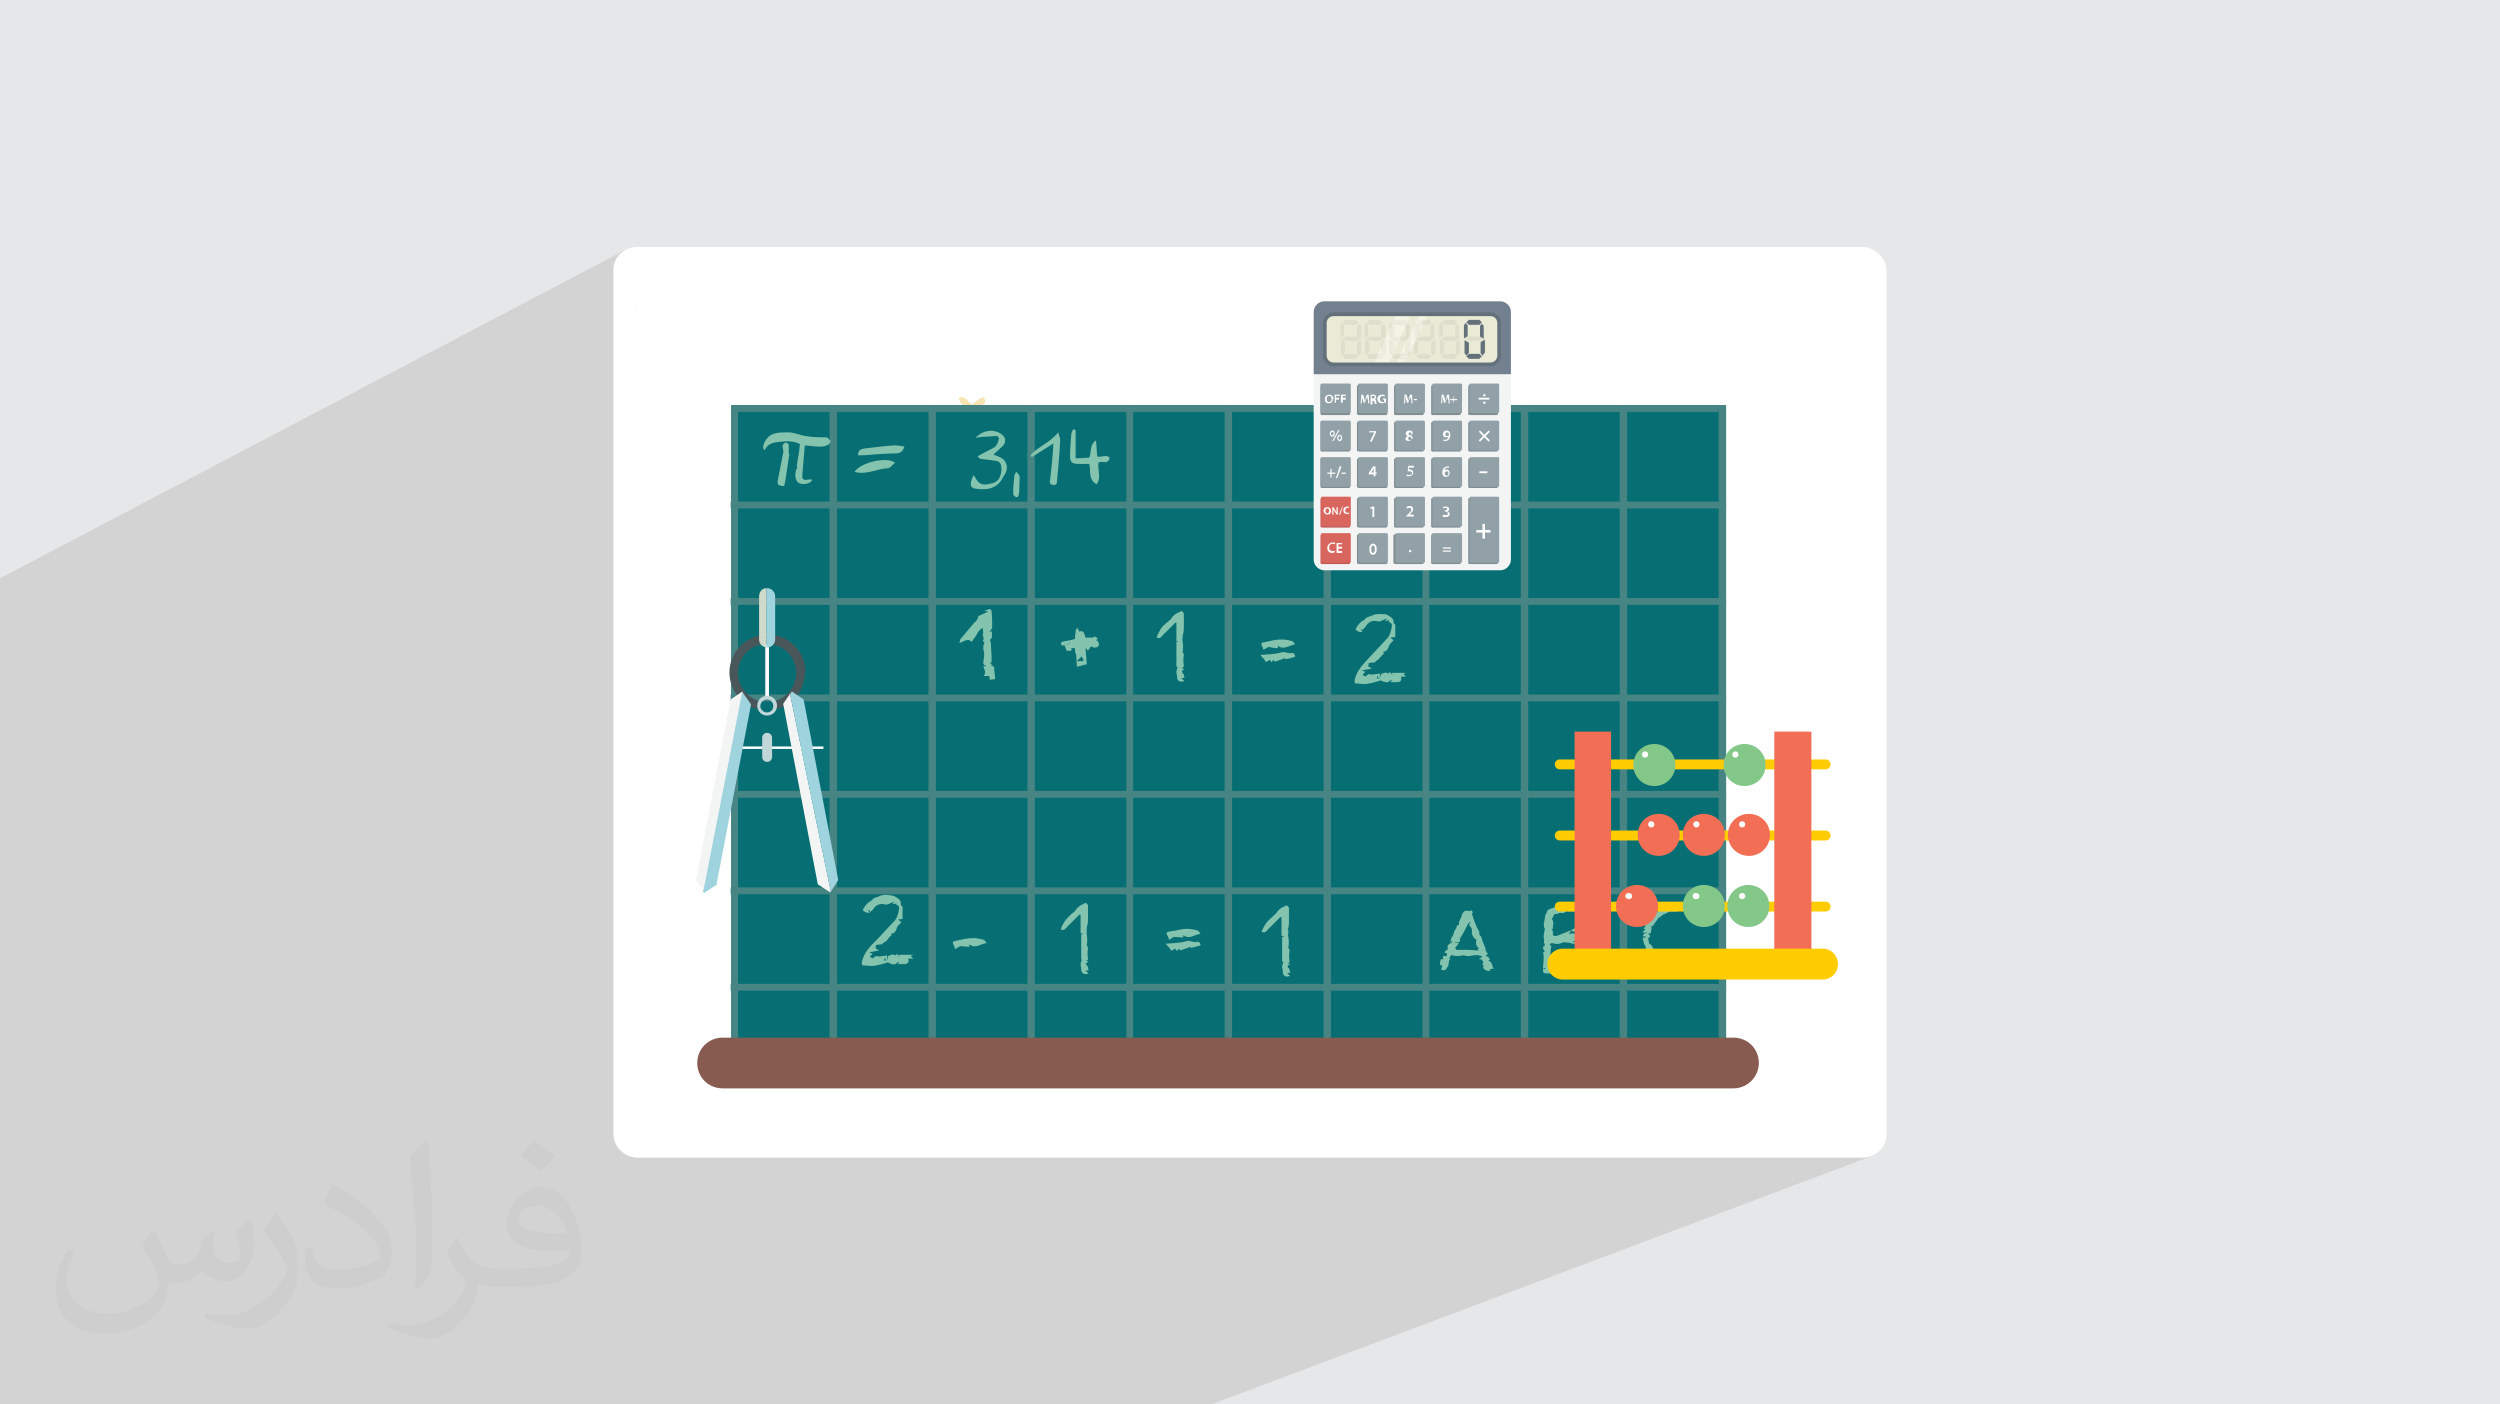 <?xml version="1.0" encoding="UTF-8"?>
<!DOCTYPE svg PUBLIC "-//W3C//DTD SVG 1.1//EN" "http://www.w3.org/Graphics/SVG/1.1/DTD/svg11.dtd">
<!-- Creator: CorelDRAW 2020 (64-Bit) -->
<svg xmlns="http://www.w3.org/2000/svg" xml:space="preserve" width="94.192mm" height="52.917mm" version="1.1" style="shape-rendering:geometricPrecision; text-rendering:geometricPrecision; image-rendering:optimizeQuality; fill-rule:evenodd; clip-rule:evenodd"
viewBox="0 0 9404.92 5283.66"
 xmlns:xlink="http://www.w3.org/1999/xlink"
 xmlns:xodm="http://www.corel.com/coreldraw/odm/2003">
 <defs>
  <style type="text/css">
   <![CDATA[
    .fil7 {fill:none;fill-rule:nonzero}
    .fil25 {fill:#84C4AE}
    .fil0 {fill:#E6E7E8}
    .fil2 {fill:white}
    .fil26 {fill:#FECC00;fill-rule:nonzero}
    .fil5 {fill:#076F73;fill-rule:nonzero}
    .fil6 {fill:#478484;fill-rule:nonzero}
    .fil21 {fill:#4A575A;fill-rule:nonzero}
    .fil20 {fill:#64707A;fill-rule:nonzero}
    .fil10 {fill:#72808F;fill-rule:nonzero}
    .fil13 {fill:#808D91;fill-rule:nonzero}
    .fil28 {fill:#83C889;fill-rule:nonzero}
    .fil8 {fill:#885B51;fill-rule:nonzero}
    .fil15 {fill:#92A1A7;fill-rule:nonzero}
    .fil23 {fill:#9FD3DE;fill-rule:nonzero}
    .fil22 {fill:#C1D6D8;fill-rule:nonzero}
    .fil14 {fill:#C35A57;fill-rule:nonzero}
    .fil24 {fill:#CFDACB;fill-rule:nonzero}
    .fil16 {fill:#D8655E;fill-rule:nonzero}
    .fil12 {fill:#DDDECB;fill-rule:nonzero}
    .fil11 {fill:#EAEBD7;fill-rule:nonzero}
    .fil19 {fill:#EBEBDE;fill-rule:nonzero}
    .fil27 {fill:#F26E54;fill-rule:nonzero}
    .fil18 {fill:#F3F4E5;fill-rule:nonzero}
    .fil9 {fill:#F3F4F4;fill-rule:nonzero}
    .fil4 {fill:#F8E3B3;fill-rule:nonzero}
    .fil17 {fill:#FEFEFE;fill-rule:nonzero}
    .fil3 {fill:#373435;fill-opacity:0.031}
    .fil1 {fill:#2B2A29;fill-opacity:0.102}
   ]]>
  </style>
 </defs>
 <g id="Layer_x0020_1">
  <polygon class="fil0" points="-0,0 9404.92,0 9404.92,5283.66 -0,5283.66 "/>
  <polygon class="fil1" points="4556.11,5283.66 -0,5283.66 -0,2175.38 2360.1,935.86 2345.67,943.72 2333.09,954.12 2322.69,966.7 2314.84,981.12 2309.87,997.04 2308.14,1014.1 2308.14,4269.56 2309.87,4286.62 2314.84,4302.54 2322.69,4316.96 2333.09,4329.55 2345.67,4339.94 2360.1,4347.8 2376.01,4352.76 2393.08,4354.5 7011.83,4354.5 7028.9,4352.76 7044.81,4347.8 "/>
  <rect class="fil2" x="2308.13" y="929.16" width="4788.64" height="3425.33" rx="89.86" ry="84.94"/>
  <path class="fil3" d="M578.49 4627.69c17.95,27.21 29.6,53.36 40.96,82.43 8.45,16.91 12.93,48.09 52.57,48.09 11.61,0 28.28,-3.42 43.06,-11.61 16.63,-8.73 29.32,-21.94 35.94,-42l15.85 -53.36 38.57 -19.02 2.64 2.64c-5.27,20.09 -6.59,39.36 -6.59,54.43 0,44.63 38.57,61.56 69.22,61.56 17.95,0 34.09,-8.73 34.09,-25.11 0,-21.13 -8.98,-57.06 -20.62,-89.29 17.95,-17.95 35.94,-35.94 56.53,-50.47l3.17 1.6c8.98,38.04 14,75.56 14,100.66 0,24.57 -10.83,51.79 -19.81,69.49 -18.49,34.87 -51.25,62.62 -90.87,62.62 -30.1,0 -63.65,-15.07 -86.66,-43.06l-1.32 0c-21.66,26.96 -55.22,51.25 -108.86,51.25l-16.63 0c-2.64,35.41 -10.29,60.49 -21.94,82.95 -31.95,62.34 -126.81,106.47 -216.1,106.47 -124.17,0 -186.51,-71.59 -186.51,-166.96 0,-58.91 19.27,-113.6 48.88,-152.42l24.29 10.04c-18.49,35.41 -30.91,68.68 -30.91,101.45 0,89.29 72.66,131.83 156.4,131.83 77.68,0 173.83,-49.41 191.28,-106.72 -6.59,-62.62 -30.1,-91.93 -66.04,-148.99 10.83,-19.02 24.83,-38.04 42.28,-58.38l3.17 0 0 0 0 0 -0.02 -0.09zm1432.13 -336.04c26.15,16.39 51.79,35.66 76.87,57.85 -14,19.81 -31.45,37.79 -53.11,53.64 -25.11,-20.34 -50.19,-37.79 -75.84,-56.27 17.42,-19.55 34.62,-38.29 52.04,-55.22l0 0 0 0 0 0 0 0 0 0 0.03 0zm13.47 244.11c-42.28,0 -76.87,27.75 -76.87,48.34 0,44.13 84.53,57.85 185.72,57.31 -12.68,-51.79 -57.06,-105.68 -108.86,-105.68l0.01 0.03zm-94.86 236.19c54.96,0 103.04,-1.6 139.74,-10.83 40.96,-10.29 75.56,-30.91 75.56,-45.17 0,-3.7 0,-8.19 -1.32,-11.89 -22.98,2.11 -49.41,2.11 -72.38,2.11 -74.49,0 -131.55,-16.91 -154.02,-58.66 -5.55,-11.61 -9.51,-24.57 -9.51,-39.36 0,-40.43 17.42,-79.79 48.09,-107 25.61,-22.45 53.89,-36.44 82.67,-36.44 52.04,0 93.51,41.75 122.57,107.54 15.85,35.94 26.68,77.4 26.68,129.72 0,34.87 -9.51,64.19 -31.17,85.85 -40.43,39.11 -114.92,53.89 -229.04,53.89l-51.79 0 0 0 -13.47 0c-28.28,0 -48.62,-5.02 -64.72,-17.42l-2.64 0c0.79,6.59 1.32,12.93 1.32,19.02 0,25.61 -8.45,58.38 -25.61,84.53 -50.72,75.3 -105.68,108.04 -153.24,108.04 -48.09,0 -107,-18.49 -160.11,-42.54l9.51 -18.49c17.17,7.13 40.96,11.89 73.7,11.89 85.85,0 198.66,-82.43 212.66,-163 -3.17,-6.59 -8.98,-15.32 -17.17,-24.57 -25.11,-29.85 -40.96,-54.68 -55.75,-80.83 12.68,-25.11 24.29,-45.17 35.13,-63.4l4.49 -0.53c36.72,74.77 69.99,117.55 144.23,117.55l11.61 0 0 0 53.89 0 0 0 0 0 0 0 0 0 0 0 0.09 0.01zm-371.98 79c6.34,-34.34 6.87,-72.91 6.87,-108.86l0 -53.36c0,-99.6 -12.68,-244.36 -22.98,-338.68 17.95,-19.27 43.06,-42 62.87,-57.31l5.81 1.6c13.47,118.62 16.63,256 16.63,383.06 0,33.3 -1.32,65.79 -4.49,89.55 -1.85,30.1 -19.27,52.83 -56.53,87.7l-8.19 -3.7zm-382.8 -157.19c1.85,46.77 24.83,83.49 105.15,83.49 49.93,0 92.19,-12.93 138.96,-35.13 8.45,-3.7 12.93,-8.73 12.93,-12.93 0,-29.32 -22.45,-68.15 -60.23,-103.55 -36.72,-33.3 -85.34,-62.62 -130.76,-82.18 -15.6,-6.59 -20.62,-13.47 -20.62,-20.09 0,-13.47 17.95,-41.75 32.77,-62.09l5.02 -0.53c52.04,27.21 110.17,67.64 153.24,112.53 39.11,41.47 63.4,83.49 63.4,129.19 0,33.81 -10.29,65.51 -26.96,95.11 -57.06,28.79 -117.83,50.72 -178.06,50.72 -73.17,0 -123.1,-34.34 -123.1,-114.92 0,-8.73 0,-22.19 3.17,-39.64l25.11 0 0 0 0 0 0 0 0 0 0 0 -0.02 0zm-132.37 -132.9l45.45 73.45c16.63,27.21 32.23,56.81 32.23,103.55l0 59.7c0,48.34 -30.91,100.13 -80.83,151.38 -39.11,34.62 -73.7,49.41 -105.68,49.41 -47.55,0 -101.98,-14.79 -164.85,-41.75l7.13 -18.49c19.81,5.27 42.79,9.77 71.06,9.77 90.36,-0.53 182.8,-66.57 225.08,-147.15 5.02,-9.26 6.87,-17.95 6.87,-24.04 0,-9.26 -5.02,-19.55 -8.98,-28.79 -22.98,-43.31 -48.62,-82.95 -76.87,-119.68 14.79,-23.25 29.6,-45.7 45.7,-67.9l3.7 0.53 0 0 0 0 0 0 0 0 0 0 -0.02 0.01z"/>
  <path class="fil0" d="M2478.86 998.56l-16.28 16.28c4.64,-4.64 11.62,-11.62 16.28,-16.28zm-16.28 16.28l-16.29 16.29c4.65,-6.98 9.31,-11.63 16.29,-16.29zm-16.3 16.3l-13.95 18.6c4.65,-6.98 9.3,-11.62 13.95,-18.6zm-13.95 18.6l-11.63 18.61c4.65,-6.98 6.98,-13.96 11.63,-18.61zm-11.63 18.61l-9.31 20.93c2.33,-6.98 6.98,-13.96 9.31,-20.93zm-9.31 20.93l-6.97 20.93c2.32,-6.97 4.64,-13.95 6.97,-20.93zm-6.97 20.93l-6.98 23.26c2.33,-6.98 4.65,-16.29 6.98,-23.26zm-6.98 23.27l-4.65 23.25c0,-6.98 2.33,-16.29 4.65,-23.25zm-4.65 23.25l-2.33 23.25c0,-9.31 0,-16.28 2.33,-23.25zm-2.33 2891.14l2.33 23.25c0,-6.98 -2.33,-16.28 -2.33,-23.25zm2.33 23.25l4.65 23.25c-2.33,-6.97 -2.33,-16.28 -4.65,-23.25zm4.65 23.25l6.98 23.26c-2.33,-6.98 -4.65,-13.96 -6.98,-23.26zm6.98 23.26l6.97 20.94c-2.33,-6.98 -4.65,-13.96 -6.97,-20.94zm6.97 20.94l9.31 20.93c-4.65,-6.98 -6.98,-13.95 -9.31,-20.93zm9.31 20.93l11.63 18.61c-4.65,-6.98 -9.31,-13.96 -11.63,-18.61zm11.63 18.61l13.95 18.6c-4.65,-6.98 -9.3,-11.63 -13.95,-18.6zm13.95 18.6l16.29 16.28c-4.65,-4.64 -9.31,-11.62 -16.29,-16.28zm16.3 16.29l16.28 16.29c-6.98,-4.65 -11.63,-9.31 -16.28,-16.29zm16.28 16.29l18.6 13.95c-6.97,-4.65 -11.62,-9.3 -18.6,-13.95zm18.6 13.95l18.61 11.63c-6.98,-4.65 -13.96,-6.98 -18.61,-11.63zm18.61 11.63l20.93 9.31c-6.98,-2.33 -13.95,-6.98 -20.93,-9.31zm20.93 9.31l20.94 6.97c-6.98,-2.32 -13.96,-4.64 -20.94,-6.97zm20.94 6.97l23.26 6.98c-6.98,-2.33 -16.29,-4.65 -23.26,-6.98zm23.26 6.98l23.25 4.65c-6.98,0 -16.29,-2.33 -23.25,-4.65zm23.25 4.65l23.25 2.33c-9.3,0 -16.28,0 -23.25,-2.33zm4298.34 2.33l23.25 -2.33c-6.98,0 -16.29,2.33 -23.25,2.33zm23.25 -2.33l23.25 -4.65c-6.98,2.33 -16.28,2.33 -23.25,4.65zm23.25 -4.65l23.25 -6.98c-6.97,2.33 -13.95,4.65 -23.25,6.98zm23.25 -6.98l20.94 -6.97c-6.98,2.33 -13.96,4.65 -20.94,6.97zm20.95 -6.97l20.93 -9.31 -16.28 6.98 -4.65 2.33z"/>
  <path class="fil4" d="M3693 1559.12c-11.62,-11.63 -20.93,-20.94 -20.93,-20.94 0,-2.33 6.98,-6.98 16.28,-9.3 16.29,-9.31 20.94,-16.29 16.29,-27.92 -4.65,-9.3 -11.63,-6.97 -30.23,6.98 -9.31,6.98 -18.61,13.96 -18.61,13.96 -2.33,0 -6.97,-6.98 -13.95,-13.96 -6.98,-9.31 -18.61,-13.95 -27.91,-13.95 -4.65,0 -6.98,2.33 -6.98,6.97 0,2.33 6.98,13.96 13.95,23.26 6.98,9.3 13.96,18.6 13.96,18.6 0,2.33 -6.98,9.31 -13.96,18.6 -6.97,9.31 -18.6,23.26 -25.58,32.56 -6.97,9.31 -11.62,16.29 -6.97,16.29 6.97,0 11.62,-2.33 41.86,-27.91 11.63,-9.31 23.25,-18.61 25.58,-18.61 2.33,0 13.96,9.31 23.26,18.61 18.6,18.6 32.56,20.93 34.89,6.98 0,-4.65 -6.98,-16.29 -18.61,-25.59l0 0 -2.33 -4.64z"/>
  <path class="fil4" d="M4237.27 1691.69c2.33,-27.91 6.98,-37.21 20.94,-37.21 9.3,0 11.62,2.33 11.62,11.63 0,13.96 -6.98,25.58 -18.6,39.54 -13.96,16.28 -16.29,11.62 -13.96,-16.29l0 0 0 2.33zm158.16 74.44c-9.31,13.95 -18.6,25.58 -23.25,25.58 -4.65,0 -13.96,-13.96 -16.29,-34.89 0,-6.98 -4.64,-13.96 -9.3,-20.93 -4.65,-6.98 -9.31,-6.98 -13.96,-4.65 -4.65,2.33 -6.98,6.98 -6.98,9.31 0,4.64 -2.33,4.64 -23.25,2.32 -44.18,-6.97 -48.84,-11.62 -34.89,-25.58 6.98,-6.97 16.29,-20.93 20.94,-32.56 9.3,-18.6 9.3,-20.93 0,-34.89 -6.98,-11.62 -13.96,-18.6 -25.59,-18.6 -2.33,0 -2.33,0 -4.64,0 -6.98,0 -13.96,2.33 -20.94,4.65 -9.3,4.65 -20.93,9.31 -25.58,9.31 -6.98,2.33 -6.98,6.97 -6.98,30.23 0,16.28 -2.33,46.51 -2.33,67.45 0,20.94 0,46.52 2.33,53.51 2.33,11.62 4.65,13.95 13.96,13.95 9.31,0 11.62,-2.33 11.62,-23.25 2.33,-34.89 0,-32.56 44.19,-23.25 20.93,4.64 44.19,9.3 51.16,9.3 6.98,0 13.96,4.65 13.96,9.31 0,4.65 6.98,13.96 13.96,20.93 13.95,13.96 16.28,2.33 -37.21,102.35 -37.21,67.46 -46.52,86.06 -53.51,109.31 -2.32,9.31 -2.32,11.63 2.33,11.63 2.33,0 16.29,-18.6 27.92,-41.87 13.95,-23.25 30.23,-53.5 39.53,-67.45 6.98,-13.96 13.96,-25.59 13.96,-27.91 0,-2.33 44.18,-65.13 53.5,-76.76 2.33,-2.33 9.31,-13.95 13.96,-20.93 4.64,-9.31 11.62,-18.61 16.28,-23.26 6.98,-6.97 9.31,-27.91 4.65,-32.55 -4.65,-4.65 -18.61,4.64 -34.89,30.23l0 0 -4.65 -0.02z"/>
  <polygon class="fil5" points="2750.99,4092.05 6493.43,4092.05 6493.43,1524.22 2750.99,1524.22 "/>
  <polygon class="fil6" points="6093.37,4001.35 6121.27,4001.35 6121.27,1524.22 6093.37,1524.22 "/>
  <polygon class="fil6" points="4607.09,4001.35 4635,4001.35 4635,1524.22 4607.09,1524.22 "/>
  <polygon class="fil6" points="4237.27,4001.35 4262.85,4001.35 4262.85,1524.22 4237.27,1524.22 "/>
  <polygon class="fil6" points="3865.12,4001.35 3893.03,4001.35 3893.03,1524.22 3865.12,1524.22 "/>
  <polygon class="fil6" points="3492.97,4001.35 3520.88,4001.35 3520.88,1524.22 3492.97,1524.22 "/>
  <polygon class="fil6" points="3120.82,4001.35 3148.72,4001.35 3148.72,1524.22 3120.82,1524.22 "/>
  <polygon class="fil6" points="5721.22,4001.35 5749.14,4001.35 5749.14,1524.22 5721.22,1524.22 "/>
  <polygon class="fil6" points="5351.4,4001.35 5376.98,4001.35 5376.98,1524.22 5351.4,1524.22 "/>
  <polygon class="fil6" points="4979.24,4001.35 5007.15,4001.35 5007.15,1524.22 4979.24,1524.22 "/>
  <polygon class="fil6" points="2750.99,4001.35 2776.58,4001.35 2776.58,1549.81 2750.99,1549.81 "/>
  <line class="fil7" x1="2750.99" y1="1524.22" x2="2776.58" y2= "1524.22" />
  <polygon class="fil6" points="6465.52,4001.35 6493.43,4001.35 6493.43,1549.81 6465.52,1549.81 "/>
  <line class="fil7" x1="2750.99" y1="1549.81" x2="2750.99" y2= "1524.22" />
  <polygon class="fil6" points="2776.58,1549.81 6465.52,1549.81 6465.52,1524.22 2776.58,1524.22 "/>
  <polygon class="fil6" points="2750.99,1549.81 2776.58,1549.81 2776.58,1524.22 2750.99,1524.22 "/>
  <polygon class="fil6" points="6465.52,1549.81 6493.43,1549.81 6493.43,1524.22 6465.52,1524.22 "/>
  <polygon class="fil6" points="2748.66,3726.89 6493.43,3726.89 6493.43,3701.31 2748.66,3701.31 "/>
  <polygon class="fil6" points="2748.66,3364.04 6493.43,3364.04 6493.43,3338.46 2748.66,3338.46 "/>
  <polygon class="fil6" points="2748.66,2638.35 6493.43,2638.35 6493.43,2612.76 2748.66,2612.76 "/>
  <polygon class="fil6" points="2748.66,1912.65 6493.43,1912.65 6493.43,1887.07 2748.66,1887.07 "/>
  <polygon class="fil6" points="2748.66,3001.2 6493.43,3001.2 6493.43,2975.62 2748.66,2975.62 "/>
  <polygon class="fil6" points="2748.66,2275.51 2748.66,2249.91 6493.43,2249.91 6493.43,2275.51 "/>
  <path class="fil8" d="M6616.7 3999.02c0,51.17 -41.87,95.37 -95.37,95.37l-3802.91 0c-53.5,0 -95.37,-41.86 -95.37,-95.37 0,-53.5 41.87,-95.36 95.37,-95.36l3802.91 0c53.5,0 95.37,41.86 95.37,95.36z"/>
  <path class="fil9" d="M4942.03 1410.24l0 695.47c0,20.93 18.61,39.53 39.54,39.53l662.89 0c20.93,0 39.54,-18.6 39.54,-39.53l0 -695.47 -741.98 0 0.01 0z"/>
  <path class="fil10" d="M5684 1173c0,-20.93 -18.61,-39.53 -39.54,-39.53l-662.89 0c-20.94,0 -39.54,18.6 -39.54,39.53l0 234.92 741.98 0 0 -234.92 -0.01 0z"/>
  <path class="fil11" d="M5639.81 1340.48c0,18.6 -13.95,32.56 -32.56,32.56l-590.79 0c-18.61,0 -32.56,-13.96 -32.56,-32.56l0 -123.27c0,-18.61 13.95,-32.56 32.56,-32.56l590.79 0c18.61,0 32.56,13.95 32.56,32.56l0 123.27z"/>
  <path class="fil12" d="M5121.12 1328.84l-9.3 9.31 -6.98 -9.31 0 -41.86 16.28 -9.31 0 48.84 0 2.33zm0 -53.49l-16.28 -9.31 0 -39.54 6.98 -9.3 9.3 9.3 0 48.85 0 0zm-11.62 65.13l-9.31 9.3 -39.54 0 -9.3 -9.3 9.3 -9.31 39.54 0 9.31 9.31zm0 -127.94l-9.31 9.31 -39.54 0 -9.3 -9.31 9.3 -9.31 39.54 0 9.31 9.31zm6.97 62.8l-13.95 6.98 -39.54 0 -16.28 -6.98 16.28 -9.31 39.54 0 16.28 9.31 0 0 -2.33 0zm-58.14 51.16l-6.97 9.31 -6.98 -9.31 0 -48.84 16.28 9.31 0 41.86 -2.33 -2.33zm0 -65.12l-16.28 9.31 0 -48.84 6.98 -9.31 6.97 9.31 0 39.53 0 0 2.33 0z"/>
  <path class="fil12" d="M5211.83 1328.84l-9.3 9.31 -6.98 -9.31 0 -41.86 16.28 -9.31 0 48.84 0 0 0 2.33zm0 -53.49l-16.28 -9.31 0 -39.54 6.98 -9.3 9.3 9.3 0 48.85 0 0zm-11.62 65.13l-9.31 9.3 -39.54 0 -6.98 -9.3 6.98 -9.31 39.54 0 9.31 9.31zm0 -127.94l-9.31 9.31 -39.54 0 -6.98 -9.31 6.98 -9.31 39.54 0 9.31 9.31zm6.97 62.8l-16.28 6.98 -39.54 0 -16.28 -6.98 16.28 -9.31 39.54 0 16.28 9.31zm-58.14 51.16l-6.97 9.31 -6.98 -9.31 0 -48.84 16.28 9.31 0 41.86 -2.33 -2.33zm0 -65.12l-16.28 9.31 0 -48.84 6.98 -9.31 6.97 9.31 0 39.53 0 0 2.33 0z"/>
  <path class="fil12" d="M5304.87 1328.84l-6.98 9.31 -6.97 -9.31 0 -41.86 16.28 -9.31 0 48.84 -2.33 2.33zm0 -53.49l-16.28 -9.31 0 -39.54 6.98 -9.3 6.97 9.3 0 48.85 0 0 2.33 0zm-11.62 65.13l-9.31 9.3 -39.54 0 -6.98 -9.3 6.98 -9.31 39.54 0 9.31 9.31zm0 -127.94l-9.31 9.31 -39.54 0 -6.98 -9.31 6.98 -9.31 39.54 0 9.31 9.31zm6.97 62.8l-13.95 6.98 -39.54 0 -13.95 -6.98 16.28 -9.31 39.54 0 16.28 9.31 0 0 -4.65 0zm-58.14 51.16l-9.3 9.31 -6.98 -9.31 0 -48.84 16.28 9.31 0 41.86 0 -2.33zm0 -65.12l-16.28 9.31 0 -48.84 6.98 -9.31 9.3 9.31 0 39.53 0 0z"/>
  <path class="fil12" d="M5397.91 1328.84l-6.98 9.31 -6.97 -9.31 0 -41.86 16.28 -9.31 0 48.84 -2.33 2.33zm0 -53.49l-16.28 -9.31 0 -39.54 6.97 -9.3 6.98 9.3 0 48.85 0 0 2.33 0zm-11.62 65.13l-9.31 9.3 -39.54 0 -9.31 -9.3 9.31 -9.31 39.54 0 9.31 9.31zm0 -127.94l-9.31 9.31 -39.54 0 -9.31 -9.31 9.31 -9.31 39.54 0 9.31 9.31zm6.97 62.8l-13.95 6.98 -39.54 0 -13.95 -6.98 16.28 -9.31 39.54 0 16.28 9.31 0 0 -4.65 0zm-58.14 51.16l-9.3 9.31 -6.98 -9.31 0 -48.84 16.28 9.31 0 41.86 0 0 0 -2.33zm0 -65.12l-16.28 9.31 0 -48.84 6.98 -9.31 9.3 9.31 0 39.53 0 0z"/>
  <path class="fil12" d="M5490.95 1328.84l-6.98 9.31 -6.97 -9.31 0 -41.86 16.28 -9.31 0 48.84 -2.33 2.33zm0 -53.49l-16.28 -9.31 0 -39.54 6.97 -9.3 6.98 9.3 0 48.85 0 0 2.33 0zm-9.31 65.13l-9.3 9.3 -39.54 0 -9.31 -9.3 9.31 -9.31 39.54 0 9.3 9.31zm0 -127.94l-9.3 9.31 -39.54 0 -9.31 -9.31 9.31 -9.31 39.54 0 9.3 9.31zm6.98 62.8l-13.95 6.98 -39.54 0 -16.29 -6.98 16.29 -9.31 39.54 0 16.28 9.31 0 0 -2.33 0zm-58.15 51.16l-6.98 9.31 -6.97 -9.31 0 -48.84 16.28 9.31 0 41.86 -2.33 -2.33zm0 -65.12l-16.28 9.31 0 -48.84 6.97 -9.31 6.98 9.31 0 39.53 0 0 2.33 0z"/>
  <path class="fil12" d="M5583.99 1328.84l-6.98 9.31 -6.97 -9.31 0 -41.86 16.28 -9.31 0 48.84 -2.33 2.33zm0 -53.49l-16.28 -9.31 0 -39.54 6.97 -9.3 6.98 9.3 0 48.85 0 0 2.33 0zm-9.31 65.13l-9.3 9.3 -39.54 0 -9.31 -9.3 9.31 -9.31 39.54 0 9.3 9.31zm0 -127.94l-9.3 9.31 -39.54 0 -9.31 -9.31 9.31 -9.31 39.54 0 9.3 9.31zm6.98 62.8l-13.95 6.98 -39.54 0 -16.29 -6.98 16.29 -9.31 39.54 0 16.28 9.31 0 0 -2.33 0zm-58.15 51.16l-6.98 9.31 -6.97 -9.31 0 -48.84 16.28 9.31 0 41.86 -2.33 -2.33zm0 -65.12l-16.28 9.31 0 -48.84 6.97 -9.31 6.98 9.31 0 39.53 0 0 2.33 0z"/>
  <path class="fil13" d="M5079.26 1556.79c0,2.33 -2.33,4.64 -4.65,4.64l-102.35 0c-2.33,0 -4.65,-2.32 -4.65,-4.64l0 -102.35c0,-2.33 2.33,-6.98 4.65,-6.98l102.35 0c2.33,0 4.65,2.33 4.65,6.98l0 102.35z"/>
  <path class="fil13" d="M5218.81 1556.79c0,2.33 -2.33,4.64 -4.65,4.64l-102.34 0c-2.33,0 -6.98,-2.32 -6.98,-4.64l0 -102.35c0,-2.33 2.33,-6.98 6.98,-6.98l102.34 0c2.33,0 4.65,2.33 4.65,6.98l0 102.35z"/>
  <path class="fil13" d="M5356.05 1556.79c0,2.33 -2.33,4.64 -4.65,4.64l-102.35 0c-2.33,0 -4.65,-2.32 -4.65,-4.64l0 -102.35c0,-2.33 2.33,-6.98 4.65,-6.98l102.35 0c2.33,0 4.65,2.33 4.65,6.98l0 102.35z"/>
  <path class="fil13" d="M5495.6 1556.79c0,2.33 -2.33,4.64 -4.65,4.64l-102.35 0c-2.32,0 -4.64,-2.32 -4.64,-4.64l0 -102.35c0,-2.33 2.33,-6.98 4.64,-6.98l102.35 0c2.33,0 4.65,2.33 4.65,6.98l0 102.35z"/>
  <path class="fil13" d="M5635.15 1556.79c0,2.33 -2.32,4.64 -4.64,4.64l-102.35 0c-2.33,0 -4.65,-2.32 -4.65,-4.64l0 -102.35c0,-2.33 2.33,-6.98 4.65,-6.98l102.35 0c2.33,0 4.64,2.33 4.64,6.98l0 102.35z"/>
  <path class="fil13" d="M5079.26 1694.02c0,2.33 -2.33,4.65 -4.65,4.65l-102.35 0c-2.33,0 -4.65,-2.33 -4.65,-4.65l0 -102.35c0,-2.32 2.33,-6.97 4.65,-6.97l102.35 0c2.33,0 4.65,2.33 4.65,6.97l0 102.35z"/>
  <path class="fil13" d="M5218.81 1694.02c0,2.33 -2.33,4.65 -4.65,4.65l-102.34 0c-2.33,0 -6.98,-2.33 -6.98,-4.65l0 -102.35c0,-2.32 2.33,-6.97 6.98,-6.97l102.34 0c2.33,0 4.65,2.33 4.65,6.97l0 102.35z"/>
  <path class="fil13" d="M5356.05 1694.02c0,2.33 -2.33,4.65 -4.65,4.65l-102.35 0c-2.33,0 -4.65,-2.33 -4.65,-4.65l0 -102.35c0,-2.32 2.33,-4.64 4.65,-4.64l102.35 0c2.33,0 4.65,2.33 4.65,4.64l0 102.35z"/>
  <path class="fil13" d="M5495.6 1694.02c0,2.33 -2.33,4.65 -4.65,4.65l-102.35 0c-2.32,0 -4.64,-2.33 -4.64,-4.65l0 -102.35c0,-2.32 2.33,-4.64 4.64,-4.64l102.35 0c2.33,0 4.65,2.33 4.65,4.64l0 102.35z"/>
  <path class="fil13" d="M5635.15 1694.02c0,2.33 -2.32,4.65 -4.64,4.65l-102.35 0c-2.33,0 -4.65,-2.33 -4.65,-4.65l0 -102.35c0,-2.32 2.33,-4.64 4.65,-4.64l102.35 0c2.33,0 4.64,2.33 4.64,4.64l0 102.35z"/>
  <path class="fil13" d="M5079.26 1831.25c0,2.33 -2.33,4.64 -4.65,4.64l-102.35 0c-2.33,0 -4.65,-2.32 -4.65,-4.64l0 -102.35c0,-2.33 2.33,-4.65 4.65,-4.65l102.35 0c2.33,0 4.65,2.33 4.65,4.65l0 102.35z"/>
  <path class="fil13" d="M5218.81 1831.25c0,2.33 -2.33,4.64 -4.65,4.64l-102.34 0c-2.33,0 -6.98,-2.32 -6.98,-4.64l0 -102.35c0,-2.33 2.33,-4.65 6.98,-4.65l102.34 0c2.33,0 4.65,2.33 4.65,4.65l0 102.35z"/>
  <path class="fil13" d="M5356.05 1831.25c0,2.33 -2.33,4.64 -4.65,4.64l-102.35 0c-2.33,0 -4.65,-2.32 -4.65,-4.64l0 -102.35c0,-2.33 2.33,-4.65 4.65,-4.65l102.35 0c2.33,0 4.65,2.33 4.65,4.65l0 102.35z"/>
  <path class="fil13" d="M5495.6 1831.25c0,2.33 -2.33,4.64 -4.65,4.64l-102.35 0c-2.32,0 -4.64,-2.32 -4.64,-4.64l0 -102.35c0,-2.33 2.33,-4.65 4.64,-4.65l102.35 0c2.33,0 4.65,2.33 4.65,4.65l0 102.35z"/>
  <path class="fil13" d="M5635.15 1831.25c0,2.33 -2.32,4.64 -4.64,4.64l-102.35 0c-2.33,0 -4.65,-2.32 -4.65,-4.64l0 -102.35c0,-2.33 2.33,-4.65 4.65,-4.65l102.35 0c2.33,0 4.64,2.33 4.64,4.65l0 102.35z"/>
  <path class="fil14" d="M5079.26 1980.11c0,2.33 -2.33,4.65 -4.65,4.65l-102.35 0c-2.33,0 -4.65,-2.33 -4.65,-4.65l0 -102.35c0,-2.33 2.33,-4.65 4.65,-4.65l102.35 0c2.33,0 4.65,2.33 4.65,4.65l0 102.35z"/>
  <path class="fil13" d="M5218.81 1980.11c0,2.33 -2.33,4.65 -4.65,4.65l-102.34 0c-2.33,0 -6.98,-2.33 -6.98,-4.65l0 -102.35c0,-2.33 2.33,-4.65 6.98,-4.65l102.34 0c2.33,0 4.65,2.33 4.65,4.65l0 102.35z"/>
  <path class="fil13" d="M5356.05 1980.11c0,2.33 -2.33,4.65 -4.65,4.65l-102.35 0c-2.33,0 -4.65,-2.33 -4.65,-4.65l0 -102.35c0,-2.33 2.33,-4.65 4.65,-4.65l102.35 0c2.33,0 4.65,2.33 4.65,4.65l0 102.35z"/>
  <path class="fil13" d="M5495.6 1980.11c0,2.33 -2.33,4.65 -4.65,4.65l-102.35 0c-2.32,0 -4.64,-2.33 -4.64,-4.65l0 -102.35c0,-2.33 2.33,-4.65 4.64,-4.65l102.35 0c2.33,0 4.65,2.33 4.65,4.65l0 102.35z"/>
  <path class="fil14" d="M5079.26 2117.33c0,2.33 -2.33,4.65 -4.65,4.65l-102.35 0c-2.33,0 -4.65,-2.33 -4.65,-4.65l0 -102.34c0,-2.33 2.33,-4.65 4.65,-4.65l102.35 0c2.33,0 4.65,2.33 4.65,4.65l0 102.34z"/>
  <path class="fil13" d="M5218.81 2117.33c0,2.33 -2.33,4.65 -4.65,4.65l-102.34 0c-2.33,0 -6.98,-2.33 -6.98,-4.65l0 -102.34c0,-2.33 2.33,-4.65 6.98,-4.65l102.34 0c2.33,0 4.65,2.33 4.65,4.65l0 102.34z"/>
  <path class="fil13" d="M5356.05 2117.33c0,2.33 -2.33,4.65 -4.65,4.65l-102.35 0c-2.33,0 -6.98,-2.33 -6.98,-4.65l0 -102.34c0,-2.33 2.33,-4.65 6.98,-4.65l102.35 0c2.33,0 4.65,2.33 4.65,4.65l0 102.34z"/>
  <path class="fil13" d="M5495.6 2117.33c0,2.33 -2.33,4.65 -4.65,4.65l-102.35 0c-2.32,0 -4.64,-2.33 -4.64,-4.65l0 -102.34c0,-2.33 2.33,-4.65 4.64,-4.65l102.35 0c2.33,0 4.65,2.33 4.65,4.65l0 102.34z"/>
  <path class="fil13" d="M5635.15 1877.77c0,-2.33 -2.32,-4.65 -4.64,-4.65l-102.35 0c-2.33,0 -4.65,2.33 -4.65,4.65l0 239.57c0,2.33 2.33,4.65 4.65,4.65l102.35 0c2.33,0 4.64,-2.33 4.64,-4.65l0 -239.57z"/>
  <path class="fil15" d="M5081.59 1549.81c0,2.33 -2.33,4.65 -4.65,4.65l-102.35 0c-2.33,0 -6.98,-2.33 -6.98,-4.65l0 -102.35c0,-2.33 2.33,-4.65 6.98,-4.65l102.35 0c2.33,0 4.65,2.33 4.65,4.65l0 102.35z"/>
  <path class="fil15" d="M5221.14 1549.81c0,2.33 -2.33,4.65 -4.65,4.65l-102.34 0c-2.33,0 -4.65,-2.33 -4.65,-4.65l0 -102.35c0,-2.33 2.33,-4.65 4.65,-4.65l102.34 0c2.33,0 4.65,2.33 4.65,4.65l0 102.35z"/>
  <path class="fil15" d="M5360.69 1549.81c0,2.33 -2.33,4.65 -4.64,4.65l-102.35 0c-2.33,0 -4.65,-2.33 -4.65,-4.65l0 -102.35c0,-2.33 2.33,-4.65 4.65,-4.65l102.35 0c2.32,0 4.64,2.33 4.64,4.65l0 102.35z"/>
  <path class="fil15" d="M5500.25 1549.81c0,2.33 -2.33,4.65 -4.65,4.65l-102.35 0c-2.33,0 -4.65,-2.33 -4.65,-4.65l0 -102.35c0,-2.33 2.33,-4.65 4.65,-4.65l102.35 0c2.33,0 4.65,2.33 4.65,4.65l0 102.35z"/>
  <path class="fil15" d="M5639.81 1549.81c0,2.33 -2.33,4.65 -4.65,4.65l-102.34 0c-2.33,0 -4.65,-2.33 -4.65,-4.65l0 -102.35c0,-2.33 2.33,-4.65 4.65,-4.65l102.34 0c2.33,0 4.65,2.33 4.65,4.65l0 102.35z"/>
  <path class="fil15" d="M5081.59 1689.36c0,2.33 -2.33,4.65 -4.65,4.65l-102.35 0c-2.33,0 -6.98,-2.33 -6.98,-4.65l0 -102.34c0,-2.33 2.33,-4.65 6.98,-4.65l102.35 0c2.33,0 4.65,2.33 4.65,4.65l0 102.34z"/>
  <path class="fil15" d="M5221.14 1689.36c0,2.33 -2.33,4.65 -4.65,4.65l-102.34 0c-2.33,0 -4.65,-2.33 -4.65,-4.65l0 -102.34c0,-2.33 2.33,-4.65 4.65,-4.65l102.34 0c2.33,0 4.65,2.33 4.65,4.65l0 102.34z"/>
  <path class="fil15" d="M5360.69 1689.36c0,2.33 -2.33,4.65 -4.64,4.65l-102.35 0c-2.33,0 -4.65,-2.33 -4.65,-4.65l0 -102.34c0,-2.33 2.33,-4.65 4.65,-4.65l102.35 0c2.32,0 4.64,2.33 4.64,4.65l0 102.34z"/>
  <path class="fil15" d="M5500.25 1689.36c0,2.33 -2.33,4.65 -4.65,4.65l-102.35 0c-2.33,0 -4.65,-2.33 -4.65,-4.65l0 -102.34c0,-2.33 2.33,-4.65 4.65,-4.65l102.35 0c2.33,0 4.65,2.33 4.65,4.65l0 102.34z"/>
  <path class="fil15" d="M5639.81 1689.36c0,2.33 -2.33,4.65 -4.65,4.65l-102.34 0c-2.33,0 -4.65,-2.33 -4.65,-4.65l0 -102.34c0,-2.33 2.33,-4.65 4.65,-4.65l102.34 0c2.33,0 4.65,2.33 4.65,4.65l0 102.34z"/>
  <path class="fil15" d="M5081.59 1826.59c0,2.33 -2.33,4.65 -4.65,4.65l-102.35 0c-2.33,0 -6.98,-2.33 -6.98,-4.65l0 -102.35c0,-2.33 2.33,-4.65 6.98,-4.65l102.35 0c2.33,0 4.65,2.33 4.65,4.65l0 102.35z"/>
  <path class="fil15" d="M5221.14 1826.59c0,2.33 -2.33,4.65 -4.65,4.65l-102.34 0c-2.33,0 -4.65,-2.33 -4.65,-4.65l0 -102.35c0,-2.33 2.33,-4.65 4.65,-4.65l102.34 0c2.33,0 4.65,2.33 4.65,4.65l0 102.35z"/>
  <path class="fil15" d="M5360.69 1826.59c0,2.33 -2.33,4.65 -4.64,4.65l-102.35 0c-2.33,0 -4.65,-2.33 -4.65,-4.65l0 -102.35c0,-2.33 2.33,-4.65 4.65,-4.65l102.35 0c2.32,0 4.64,2.33 4.64,4.65l0 102.35z"/>
  <path class="fil15" d="M5500.25 1826.59c0,2.33 -2.33,4.65 -4.65,4.65l-102.35 0c-2.33,0 -4.65,-2.33 -4.65,-4.65l0 -102.35c0,-2.33 2.33,-4.65 4.65,-4.65l102.35 0c2.33,0 4.65,2.33 4.65,4.65l0 102.35z"/>
  <path class="fil15" d="M5639.81 1826.59c0,2.33 -2.33,4.65 -4.65,4.65l-102.34 0c-2.33,0 -4.65,-2.33 -4.65,-4.65l0 -102.35c0,-2.33 2.33,-4.65 4.65,-4.65l102.34 0c2.33,0 4.65,2.33 4.65,4.65l0 102.35z"/>
  <path class="fil16" d="M5081.59 1975.46c0,2.33 -2.33,4.65 -4.65,4.65l-102.35 0c-2.33,0 -4.65,-2.33 -4.65,-4.65l0 -102.35c0,-2.33 2.33,-4.65 4.65,-4.65l102.35 0c2.33,0 4.65,2.33 4.65,4.65l0 102.35z"/>
  <path class="fil15" d="M5221.14 1975.46c0,2.33 -2.33,4.65 -4.65,4.65l-102.34 0c-2.33,0 -4.65,-2.33 -4.65,-4.65l0 -102.35c0,-2.33 2.33,-4.65 4.65,-4.65l102.34 0c2.33,0 4.65,2.33 4.65,4.65l0 102.35z"/>
  <path class="fil15" d="M5360.69 1975.46c0,2.33 -2.33,4.65 -4.64,4.65l-102.35 0c-2.33,0 -4.65,-2.33 -4.65,-4.65l0 -102.35c0,-2.33 2.33,-4.65 4.65,-4.65l102.35 0c2.32,0 4.64,2.33 4.64,4.65l0 102.35z"/>
  <path class="fil15" d="M5500.25 1975.46c0,2.33 -2.33,4.65 -4.65,4.65l-102.35 0c-2.33,0 -4.65,-2.33 -4.65,-4.65l0 -102.35c0,-2.33 2.33,-4.65 4.65,-4.65l102.35 0c2.33,0 4.65,2.33 4.65,4.65l0 102.35z"/>
  <path class="fil16" d="M5081.59 2112.68c0,2.33 -2.33,4.65 -4.65,4.65l-102.35 0c-2.33,0 -4.65,-2.33 -4.65,-4.65l0 -102.34c0,-2.33 2.33,-4.65 4.65,-4.65l102.35 0c2.33,0 4.65,2.33 4.65,4.65l0 102.34z"/>
  <path class="fil15" d="M5221.14 2112.68c0,2.33 -2.33,4.65 -4.65,4.65l-102.34 0c-2.33,0 -4.65,-2.33 -4.65,-4.65l0 -102.34c0,-2.33 2.33,-4.65 4.65,-4.65l102.34 0c2.33,0 4.65,2.33 4.65,4.65l0 102.34z"/>
  <path class="fil15" d="M5360.69 2112.68c0,2.33 -2.33,4.65 -4.64,4.65l-102.35 0c-2.33,0 -4.65,-2.33 -4.65,-4.65l0 -102.34c0,-2.33 2.33,-4.65 4.65,-4.65l102.35 0c2.32,0 4.64,2.33 4.64,4.65l0 102.34z"/>
  <path class="fil15" d="M5500.25 2112.68c0,2.33 -2.33,4.65 -4.65,4.65l-102.35 0c-2.33,0 -6.97,-2.33 -6.97,-4.65l0 -102.34c0,-2.33 2.32,-4.65 6.97,-4.65l102.35 0c2.33,0 4.65,2.33 4.65,4.65l0 102.34z"/>
  <path class="fil15" d="M5639.81 1873.11c0,-2.33 -2.33,-4.65 -4.65,-4.65l-102.34 0c-2.33,0 -4.65,2.33 -4.65,4.65l0 239.57c0,2.33 2.33,4.65 4.65,4.65l102.34 0c2.33,0 4.65,-2.33 4.65,-4.65l0 -239.57z"/>
  <path class="fil17" d="M4990.87 1500.96c0,6.98 2.33,11.63 9.3,11.63 4.65,0 9.31,-4.65 9.31,-11.63 0,-6.97 -2.33,-11.62 -9.31,-11.62 -6.97,0 -9.3,4.65 -9.3,11.62zm23.25 0c0,11.63 -6.98,16.29 -16.29,16.29 -9.3,0 -13.95,-6.98 -13.95,-16.29 0,-9.3 6.98,-16.28 16.28,-16.28 9.31,0 16.29,6.98 16.29,16.28l0 0 -2.33 0z"/>
  <polygon class="fil17" points="5021.11,1484.68 5039.72,1484.68 5039.72,1489.34 5025.76,1489.34 5025.76,1496.31 5037.39,1496.31 5037.39,1503.28 5025.76,1503.28 5025.76,1514.92 5021.11,1514.92 "/>
  <polygon class="fil17" points="5044.37,1484.68 5062.97,1484.68 5062.97,1489.34 5051.35,1489.34 5051.35,1496.31 5062.97,1496.31 5062.97,1503.28 5051.35,1503.28 5051.35,1514.92 5044.37,1514.92 "/>
  <path class="fil17" d="M5144.38 1503.28c0,-4.64 0,-9.3 0,-13.95l0 0c0,4.65 -2.32,9.31 -4.64,11.62l-4.65 13.96 -4.65 0 -4.65 -13.96c-2.33,-4.64 -2.33,-9.3 -2.33,-11.62l0 0c0,4.65 0,9.31 0,13.95l0 13.96 -4.65 0 2.33 -32.56 6.98 0 4.65 13.96c0,4.64 2.33,6.97 2.33,11.62l0 0c0,-2.33 2.33,-6.98 2.33,-11.62l4.65 -13.96 6.97 0 2.33 32.56 -4.65 0 0 -13.96 -2.33 0z"/>
  <path class="fil17" d="M5162.99 1498.64l2.33 0c4.65,0 6.98,-2.33 6.98,-4.65 0,-4.65 -2.33,-4.65 -6.98,-4.65 -2.33,0 -2.33,0 -4.65,0l0 9.31 0 0 2.33 0zm-6.98 -13.96c2.33,0 4.65,0 9.31,0 4.65,0 6.98,0 9.31,2.33 2.32,2.33 2.32,4.65 2.32,6.98 0,4.65 -2.32,6.97 -4.64,9.3l0 0c2.33,0 4.64,2.33 4.64,6.98 0,4.65 2.33,6.98 2.33,9.31l-6.97 0c0,0 -2.33,-4.65 -2.33,-6.98 0,-4.65 -2.33,-4.65 -4.65,-4.65l-2.33 0 0 13.96 -6.98 0 0 -32.56 0 0 0 -4.65z"/>
  <path class="fil17" d="M5209.5 1514.92c-2.33,0 -6.97,2.33 -11.62,2.33 -4.65,0 -9.31,-2.33 -11.63,-4.65 -2.33,-2.33 -4.65,-6.98 -4.65,-11.63 0,-9.3 6.98,-16.28 18.61,-16.28 4.65,0 6.97,0 9.3,2.33l0 4.65c-2.33,0 -4.64,-2.33 -6.97,-2.33 -6.98,0 -11.63,4.65 -11.63,11.62 0,6.98 4.65,11.63 11.63,11.63 2.33,0 4.64,0 4.64,0l0 -9.31 -4.64 0 0 -4.64 11.62 0 0 16.28 0 0 -4.65 0z"/>
  <path class="fil17" d="M5307.2 1503.28c0,-4.64 0,-9.3 0,-13.95l0 0c0,4.65 -2.33,9.31 -4.65,11.62l-4.65 13.96 -4.64 0 -4.65 -13.96c0,-4.64 -2.33,-9.3 -2.33,-11.62l0 0c0,4.65 0,9.31 0,13.95l0 13.96 -4.65 0 2.33 -32.56 6.98 0 4.65 13.96c0,4.64 2.32,6.97 2.32,11.62l0 0c0,-2.33 2.33,-6.98 2.33,-11.62l4.65 -13.96 6.98 0 2.33 32.56 -4.65 0 0 -13.96 0 0 -2.33 0z"/>
  <polygon class="fil17" points="5318.83,1505.61 5330.45,1505.61 5330.45,1500.96 5318.83,1500.96 "/>
  <path class="fil17" d="M5446.76 1503.28c0,-4.64 0,-9.3 0,-13.95l0 0c0,4.65 -2.33,9.31 -4.65,11.62l-4.65 13.96 -4.65 0 -4.65 -13.96c0,-4.64 -2.33,-9.3 -2.33,-11.62l0 0c0,4.65 0,9.31 0,13.95l0 13.96 -4.65 0 2.33 -32.56 6.98 0 4.65 13.96c0,4.64 2.33,6.97 2.33,11.62l0 0c0,-2.33 2.33,-6.98 2.33,-11.62l4.65 -13.96 6.97 0 2.33 32.56 -4.65 0 0 -13.96 0 0 -2.32 0z"/>
  <polygon class="fil17" points="5470.02,1491.66 5470.02,1500.96 5481.64,1500.96 5481.64,1505.61 5470.02,1505.61 5470.02,1514.92 5467.69,1514.92 5467.69,1505.61 5456.06,1505.61 5456.06,1500.96 5467.69,1500.96 5467.69,1491.66 "/>
  <path class="fil17" d="M5579.33 1514.92c0,-2.33 2.33,-4.65 4.65,-4.65 2.33,0 4.65,2.33 4.65,4.65 0,2.33 -2.33,4.65 -4.65,4.65 -2.33,0 -4.65,-2.33 -4.65,-4.65zm0 -27.91c0,-2.33 2.33,-4.65 4.65,-4.65 2.33,0 4.65,2.33 4.65,4.65 0,2.33 -2.33,4.65 -4.65,4.65 -2.33,0 -4.65,-2.33 -4.65,-4.65zm-16.28 16.28l0 -6.97 39.53 0 0 6.97 -39.53 0z"/>
  <polygon class="fil17" points="5600.27,1661.45 5563.06,1624.23 5567.71,1619.59 5604.91,1656.8 "/>
  <polygon class="fil17" points="5563.06,1656.8 5600.27,1619.59 5604.91,1624.23 5567.71,1661.45 "/>
  <polygon class="fil17" points="5565.38,1780.08 5595.62,1780.08 5595.62,1773.11 5565.38,1773.11 "/>
  <polygon class="fil17" points="5586.31,1970.81 5586.31,1994.06 5607.24,1994.06 5607.24,2003.37 5586.31,2003.37 5586.31,2026.62 5577.01,2026.62 5577.01,2003.37 5553.75,2003.37 5553.75,1994.06 5577.01,1994.06 5577.01,1970.81 "/>
  <path class="fil17" d="M5035.07 1647.51c0,4.64 2.33,6.97 4.65,6.97 2.33,0 4.65,-2.33 4.65,-6.97 0,-4.65 0,-6.98 -4.65,-6.98 -2.33,0 -4.65,2.33 -4.65,6.98zm13.96 0c0,9.3 -4.65,11.62 -9.31,11.62 -4.65,0 -9.31,-4.65 -9.31,-11.62 0,-6.98 4.65,-11.63 9.31,-11.63 6.98,0 9.31,4.65 9.31,11.63zm-37.22 11.62l23.25 -41.86 4.65 0 -23.25 41.86 -4.65 0zm-4.65 -27.92c0,4.65 2.33,6.98 4.65,6.98 2.33,0 4.65,-2.33 4.65,-6.98 0,-4.65 0,-6.98 -4.65,-6.98 -2.33,0 -4.65,2.33 -4.65,6.98zm13.96 0c0,9.31 -4.65,11.63 -9.31,11.63 -4.65,0 -9.31,-4.65 -9.31,-11.63 0,-6.98 4.65,-11.62 9.31,-11.62 6.98,0 9.31,4.64 9.31,11.62z"/>
  <polygon class="fil17" points="5176.94,1621.91 5176.94,1626.56 5160.67,1661.45 5153.69,1661.45 5169.97,1626.56 5169.97,1626.56 5151.36,1626.56 5151.36,1621.91 "/>
  <path class="fil17" d="M5297.89 1631.21c0,2.33 2.33,4.65 6.98,6.98 2.33,0 4.65,-2.33 4.65,-6.98 0,-2.33 -2.33,-4.65 -4.65,-4.65 -4.65,0 -4.65,2.33 -4.65,4.65l0 0 -2.33 0zm11.63 18.62c0,-4.65 -2.33,-6.98 -6.98,-6.98 -4.65,0 -4.65,4.65 -4.65,6.98 0,2.32 2.33,6.97 6.98,6.97 4.65,0 6.98,-2.33 6.98,-4.65l0 0 -2.33 -2.32zm-20.93 0c0,-4.65 2.33,-6.98 6.98,-9.31l0 0c-4.65,-2.33 -6.98,-4.65 -6.98,-9.31 0,-6.98 4.65,-11.62 13.95,-11.62 9.31,0 11.63,4.64 11.63,9.3 0,2.33 -2.33,6.98 -6.98,9.31l0 0c4.65,2.33 6.98,4.65 6.98,9.31 0,6.97 -6.98,11.62 -13.96,11.62 -9.3,0 -13.95,-4.65 -13.95,-11.62l0 0 2.33 2.33z"/>
  <path class="fil17" d="M5437.46 1633.54c0,4.65 2.33,6.98 6.98,6.98 2.33,0 4.64,-2.33 6.97,-2.33 0,0 0,0 0,-2.33 0,-4.65 -2.33,-9.31 -6.97,-9.31 -4.65,0 -6.98,2.33 -6.98,6.98zm-4.66 20.94c0,0 2.33,0 4.65,0 2.33,0 6.98,-2.33 6.98,-2.33 2.33,-2.32 4.65,-4.64 4.65,-9.3l0 0c-2.33,2.33 -4.65,2.33 -9.31,2.33 -6.98,0 -11.63,-4.65 -11.63,-11.63 0,-6.98 4.65,-13.95 13.96,-13.95 9.3,0 13.95,6.97 13.95,16.28 0,9.31 -2.33,13.96 -6.97,18.6 -2.33,2.33 -6.98,4.65 -13.96,4.65 -2.33,0 -2.33,0 -4.65,0l0 -6.98 0 0 2.33 2.33z"/>
  <path class="fil17" d="M5167.65 1777.75l0 -11.62c0,-2.33 0,-4.65 0,-6.98l0 0c0,2.33 -2.33,4.65 -2.33,6.98l-6.98 11.62 0 0 11.63 0 0 0 -2.33 0zm0 16.29l0 -9.31 -18.61 0 0 -4.65 16.29 -25.58 9.31 0 0 23.25 4.64 0 0 4.65 -4.64 0 0 9.31 -6.98 0 0 2.33z"/>
  <path class="fil17" d="M5316.5 1759.15l-16.29 0 0 6.98c0,0 2.33,0 2.33,0 2.33,0 6.98,0 9.31,2.33 2.33,2.33 4.65,4.65 4.65,9.3 0,6.98 -6.98,13.96 -16.29,13.96 -4.64,0 -9.3,0 -9.3,-2.33l2.33 -4.65c2.33,0 4.64,2.33 9.3,2.33 4.65,0 9.31,-2.33 9.31,-6.98 0,-4.65 -2.33,-6.97 -11.63,-6.97 -2.33,0 -4.64,0 -4.64,0l2.32 -20.94 20.94 0 0 6.98 0 0 -2.33 0z"/>
  <path class="fil17" d="M5449.08 1780.08c0,-4.65 -2.32,-6.97 -6.97,-6.97 -2.33,0 -4.65,2.32 -6.98,4.64 0,0 0,0 0,2.33 0,4.65 2.33,9.31 6.98,9.31 4.65,0 6.97,-2.33 6.97,-6.98l0 -2.33zm2.33 -20.93c0,0 -2.33,0 -4.64,0 -9.31,0 -11.63,6.98 -13.96,11.63l0 0c2.33,-2.33 4.65,-4.65 9.31,-4.65 6.97,0 11.62,4.65 11.62,13.95 0,6.98 -4.65,13.96 -13.95,13.96 -9.31,0 -13.96,-6.98 -13.96,-16.29 0,-6.97 2.33,-13.95 6.98,-18.6 4.65,-2.33 9.31,-4.65 13.96,-4.65 2.32,0 2.32,0 4.64,0l0 4.65 0 0z"/>
  <polygon class="fil17" points="5162.99,1912.65 5162.99,1912.65 5156.01,1914.98 5153.69,1910.33 5162.99,1905.67 5169.97,1905.67 5169.97,1945.22 5162.99,1945.22 "/>
  <path class="fil17" d="M5290.92 1945.22l0 -4.65 4.65 -4.65c9.3,-9.3 13.95,-13.95 13.95,-18.6 0,-2.33 -2.33,-6.98 -6.98,-6.98 -2.33,0 -6.97,2.33 -9.3,2.33l-2.33 -4.65c2.33,-2.33 6.97,-4.65 11.62,-4.65 9.31,0 13.96,4.65 13.96,11.63 0,6.98 -4.65,11.63 -11.63,18.6l-2.33 2.33 0 0 16.29 0 0 6.98 -25.58 0 0 0 -2.33 2.33z"/>
  <path class="fil17" d="M5430.47 1935.91c2.33,0 4.65,2.33 9.31,2.33 4.65,0 6.98,-2.33 6.98,-6.98 0,-4.64 -4.65,-6.97 -9.31,-6.97l-2.33 0 0 -4.65 2.33 0c2.33,0 6.98,-2.33 6.98,-4.65 0,-2.33 -2.33,-4.65 -6.98,-4.65 -2.33,0 -6.98,2.33 -6.98,2.33l-2.33 -4.65c2.33,-2.33 6.98,-2.33 11.63,-2.33 9.31,0 11.62,4.65 11.62,9.31 0,4.65 -2.32,6.98 -6.97,9.31l0 0c4.65,0 9.3,4.64 9.3,9.3 0,6.98 -4.64,11.63 -16.28,11.63 -4.65,0 -9.31,-2.33 -11.63,-2.33l2.33 -4.65 0 0 2.33 -2.33z"/>
  <polygon class="fil17" points="5009.48,1763.8 5009.48,1777.75 5023.43,1777.75 5023.43,1782.4 5009.48,1782.4 5009.48,1796.36 5004.82,1796.36 5004.82,1782.4 4993.2,1782.4 4993.2,1777.75 5004.82,1777.75 5004.82,1763.8 "/>
  <polygon class="fil17" points="5025.76,1798.69 5039.72,1754.49 5046.7,1754.49 5030.41,1798.69 "/>
  <polygon class="fil17" points="5046.7,1782.4 5062.97,1782.4 5062.97,1777.75 5046.7,1777.75 "/>
  <path class="fil17" d="M4986.22 1921.96c0,4.65 2.33,9.3 6.98,9.3 4.64,0 6.97,-4.64 6.97,-9.3 0,-4.65 -2.33,-9.31 -6.97,-9.31 -4.65,0 -6.98,4.65 -6.98,9.31zm20.93 0c0,9.3 -4.65,13.95 -13.95,13.95 -6.98,0 -13.96,-6.98 -13.96,-13.95 0,-9.31 4.65,-13.96 13.96,-13.96 9.3,0 13.95,6.98 13.95,13.96l0 0z"/>
  <path class="fil17" d="M5011.8 1935.91l0 -27.91 4.65 0 6.98 11.63c2.32,2.33 2.32,6.98 4.64,9.3l0 0c0,-4.64 0,-6.97 0,-11.62l0 -9.31 4.65 0 0 27.91 -4.65 0 -6.97 -11.62c-2.33,-2.33 -4.65,-6.98 -4.65,-9.31l0 0c0,4.65 0,6.98 0,11.63l0 9.3 -4.65 0 0 0z"/>
  <polygon class="fil17" points="5037.39,1935.91 5049.03,1905.67 5051.35,1905.67 5042.05,1935.91 "/>
  <path class="fil17" d="M5074.61 1933.58c-2.33,0 -4.65,0 -6.98,0 -9.31,0 -13.96,-4.65 -13.96,-13.95 0,-9.31 6.98,-13.96 13.96,-13.96 2.33,0 4.65,0 6.98,0l0 4.65c-2.33,0 -2.33,0 -4.65,0 -4.65,0 -9.31,4.65 -9.31,9.31 0,6.98 2.33,9.3 9.31,9.3 2.33,0 4.65,0 4.65,0l0 4.65 0 0z"/>
  <path class="fil17" d="M5021.11 2077.79c-2.33,0 -4.65,2.33 -9.31,2.33 -11.63,0 -18.6,-6.97 -18.6,-18.6 0,-11.63 9.3,-20.93 20.93,-20.93 4.65,0 6.98,0 9.31,2.33l-2.33 4.64c-2.33,0 -4.65,-2.32 -6.98,-2.32 -6.98,0 -13.96,4.64 -13.96,13.95 0,9.31 4.65,13.96 13.96,13.96 2.33,0 4.65,0 6.98,-2.33l0 4.65 0 0 0 2.32z"/>
  <polygon class="fil17" points="5049.03,2063.85 5035.07,2063.85 5035.07,2073.15 5049.03,2073.15 5049.03,2080.12 5028.09,2080.12 5028.09,2042.91 5049.03,2042.91 5049.03,2047.56 5035.07,2047.56 5035.07,2056.87 5049.03,2056.87 "/>
  <path class="fil17" d="M5158.34 2066.17c0,9.31 2.33,13.95 6.98,13.95 4.65,0 6.98,-4.64 6.98,-13.95 0,-9.31 -2.33,-13.96 -6.98,-13.96 -4.65,0 -6.98,4.65 -6.98,13.96zm20.93 0c0,11.62 -4.64,20.93 -13.95,20.93 -9.31,0 -13.96,-9.31 -13.96,-20.93 0,-11.63 4.65,-20.93 13.96,-20.93 9.31,0 13.95,9.3 13.95,20.93l0 0z"/>
  <path class="fil17" d="M5300.22 2073.15c0,-2.33 2.33,-4.65 4.65,-4.65 2.33,0 4.65,2.33 4.65,4.65 0,2.33 -2.33,4.64 -4.65,4.64 -2.33,0 -4.65,-2.32 -4.65,-4.64z"/>
  <path class="fil17" d="M5428.14 2075.48l0 -4.65 30.23 0 0 4.65 -30.23 0zm0 -11.63l0 -4.65 30.23 0 0 4.65 -30.23 0z"/>
  <polygon class="fil18" points="5221.14,1370.71 5167.65,1370.71 5176.94,1349.78 5193.23,1349.78 5202.53,1340.48 5193.23,1333.5 5183.92,1333.5 5197.88,1305.58 5197.88,1328.84 5204.86,1338.15 5211.83,1328.84 5211.83,1280 5207.18,1282.33 5211.83,1275.35 5211.83,1275.35 5211.83,1270.7 5228.11,1233.48 5228.11,1275.35 5244.4,1266.04 5244.4,1226.5 5237.42,1217.2 5237.42,1217.2 5251.38,1184.64 5307.2,1184.64 5293.25,1212.54 5286.27,1205.56 5246.73,1205.56 5239.75,1214.87 5246.73,1221.85 5286.27,1221.85 5290.92,1219.52 5267.66,1268.37 5249.05,1268.37 5232.78,1277.68 5246.73,1284.66 5260.69,1284.66 5244.4,1319.53 5244.4,1289.3 5228.11,1280 5228.11,1328.84 5237.42,1338.15 5237.42,1338.15 "/>
  <path class="fil19" d="M5193.23 1349.78l-16.29 0 6.98 -16.28 9.31 0 9.31 9.31 -9.31 9.3 0 0 0 -2.33zm11.63 -11.62l-6.98 -9.31 0 -23.25 9.3 -23.25 6.98 -2.33 0 48.84 -9.3 9.31 0 0zm9.3 -62.8l-2.33 -2.33 2.33 -4.65 0 4.65 0 2.33z"/>
  <path class="fil19" d="M5237.42 1338.15l-6.97 -9.31 0 -48.84 16.28 9.3 0 32.56 -9.31 18.61 0 0 0 -2.33zm11.63 -53.5l-13.96 -6.98 16.29 -9.31 20.93 0 -6.97 18.61 -13.96 0 0 0 -2.33 -2.33zm-18.6 -9.31l0 -41.87 6.97 -16.28 0 0 9.31 9.3 0 39.54 -16.28 9.31zm58.14 -53.5l-39.54 0 -6.98 -9.31 6.98 -9.31 39.54 0 6.98 6.98 -2.33 6.98 -2.33 2.33 -2.33 2.33z"/>
  <path class="fil18" d="M5281.61 1370.71l-30.23 0 9.31 -20.94 23.25 0 9.31 -9.3 -9.31 -9.31 -16.29 0 18.61 -41.87 0 39.54 6.98 9.31 -13.96 32.56 0 0 2.33 0zm23.25 -51.18l0 -39.53 -13.95 6.98 2.33 -4.65 9.3 -4.65 -4.65 -2.33 2.33 -4.65 6.98 4.65 0 -20.93 32.56 -69.78 30.23 0 -9.31 20.93 -16.28 0 -9.31 9.31 9.31 9.31 9.31 0 -11.63 25.58 0 -23.25 -9.31 -9.31 -6.97 9.31 0 48.84 4.64 -2.33 -4.64 9.31 -2.33 0 0 4.65 -16.29 34.88 0 0 -2.33 -2.32z"/>
  <path class="fil19" d="M5286.27 1349.78l-23.25 0 6.97 -16.28 16.29 0 9.31 9.31 -9.31 9.3 0 -2.33zm11.62 -11.62l-6.97 -9.31 0 -39.54 0 -2.33 13.95 -6.97 0 39.53 -9.3 18.61 0 0 2.32 0zm-4.64 -55.83l2.33 -6.98 4.64 2.33 -9.3 4.65 0 0 2.33 0zm11.62 -6.98l-6.98 -4.65 6.98 -16.28 0 20.93z"/>
  <path class="fil19" d="M5321.15 1284.66l0 -4.65 2.33 0 -2.33 2.33 0 2.33zm0 -9.31l0 -48.85 6.98 -9.3 9.3 9.3 0 23.26 -11.62 23.25 -4.65 2.33 0 0zm27.92 -53.5l-9.31 0 -9.31 -9.31 9.31 -9.31 16.29 0 -6.98 16.29 0 2.33z"/>
  <path class="fil20" d="M5632.83 1214.87c0,-13.96 -11.63,-25.58 -25.59,-25.58l-590.79 0c-13.96,0 -25.58,11.62 -25.58,25.58l0 123.27c0,13.95 11.62,25.58 25.58,25.58l590.79 0c13.96,0 25.59,-11.63 25.59,-25.58l0 -123.27zm13.96 123.28c0,20.93 -18.6,39.54 -39.54,39.54l-590.79 0c-20.94,0 -39.54,-18.61 -39.54,-39.54l0 -123.27c0,-20.94 18.6,-39.54 39.54,-39.54l590.79 0c20.94,0 39.54,18.6 39.54,39.54l0 123.27z"/>
  <path class="fil20" d="M5583.99 1328.84l-6.98 9.31 -6.97 -9.31 0 -41.86 16.28 -9.31 0 48.84 -2.33 2.33zm0 -53.49l-16.28 -9.31 0 -39.54 6.97 -9.3 6.98 9.3 0 48.85 0 0 2.33 0zm-9.31 65.13l-9.3 9.3 -39.54 0 -9.31 -9.3 9.31 -9.31 39.54 0 9.3 9.31zm0 -127.94l-9.3 9.31 -39.54 0 -9.31 -9.31 9.31 -9.31 39.54 0 9.3 9.31zm-51.17 116.29l-6.98 9.31 -6.97 -9.31 0 -48.84 16.28 9.3 0 41.87 -2.33 -2.33zm0 -65.12l-16.28 9.31 0 -48.84 6.97 -9.31 6.98 9.31 0 39.53 0 0 2.33 0z"/>
  <line class="fil7" x1="2885.9" y1="2384.82" x2="2885.9" y2= "2622.07" />
  <polygon class="fil17" points="2878.92,2622.07 2892.87,2622.07 2892.87,2384.82 2878.92,2384.82 "/>
  <path class="fil21" d="M3030.1 2529.03c0,-79.09 -65.13,-141.89 -141.88,-141.89 -79.09,0 -144.21,65.13 -144.21,141.89 0,67.45 46.52,123.27 107,139.55 -2.33,-4.65 -2.33,-9.31 -2.33,-13.95 0,-6.98 2.33,-13.96 4.65,-18.61 -44.19,-13.95 -76.76,-55.83 -76.76,-104.66 0,-60.48 48.85,-109.32 109.32,-109.32 60.48,0 109.31,48.85 109.31,109.32 0,48.84 -32.56,90.71 -76.75,104.66 2.33,4.65 4.65,11.63 4.65,18.61 0,4.64 0,9.3 -2.33,13.95 62.79,-16.28 106.99,-72.1 106.99,-139.55l2.33 0z"/>
  <path class="fil22" d="M2885.9 2617.42c-20.94,0 -37.21,16.28 -37.21,37.21 0,20.93 16.28,37.2 37.21,37.2 20.93,0 37.21,-16.28 37.21,-37.2 0,-20.94 -16.29,-37.21 -37.21,-37.21zm0 13.95c13.95,0 23.25,11.63 23.25,25.59 0,13.95 -11.63,23.25 -23.25,23.25 -13.96,0 -25.58,-11.63 -25.58,-23.25 0,-13.96 11.62,-25.59 25.58,-25.59z"/>
  <polygon class="fil17" points="2674.24,2817.44 3097.56,2817.44 3097.56,2808.15 2674.24,2808.15 "/>
  <path class="fil22" d="M2904.5 2847.68c0,9.31 -6.98,18.61 -18.6,18.61 -9.31,0 -18.61,-6.98 -18.61,-18.61l0 -72.1c0,-9.31 6.98,-18.61 18.61,-18.61 9.3,0 18.6,6.98 18.6,18.61l0 72.1z"/>
  <path class="fil23" d="M2792.86 2601.13l-2.33 2.33 -146.53 748.96c2.33,4.64 4.64,6.97 4.64,6.97 0,0 46.52,-30.23 46.52,-30.23l130.25 -679.17 -32.56 -46.52 0 -2.33z"/>
  <path class="fil9" d="M2748.66 2631.37l-130.24 679.18c0,0 18.6,27.91 27.91,39.54l146.53 -748.96 -44.19 30.23z"/>
  <polygon class="fil9" points="2946.37,2647.65 3076.62,3326.82 3123.14,3357.06 3125.47,3354.74 2971.96,2610.44 "/>
  <polygon class="fil23" points="3023.12,2631.37 2978.94,2601.13 2971.96,2610.44 3125.47,3354.74 3153.38,3310.55 "/>
  <path class="fil24" d="M2855.66 2242.93l0 162.82c0,16.28 11.62,27.91 27.91,30.23l0 -223.29c-16.29,0 -27.91,13.96 -27.91,30.23z"/>
  <path class="fil23" d="M2885.9 2212.7c0,0 0,0 -2.33,0l0 223.29c0,0 0,0 2.33,0 16.28,0 30.23,-13.96 30.23,-30.23l0 -162.82c0,-16.28 -13.96,-30.23 -30.23,-30.23z"/>
  <path class="fil25" d="M5125.77 2370.87c-2.33,-2.33 -4.65,-2.33 -4.65,-4.65 0,0 0,0 -2.33,2.33 2.33,2.33 4.65,4.65 6.98,9.31 -6.98,0 -11.62,0 -16.28,-2.33 -4.65,-2.33 -11.63,-6.98 -9.31,-9.31 4.65,-9.31 9.31,-16.28 16.28,-23.25 6.98,-6.98 16.29,-9.31 20.94,-16.29 6.98,-6.98 16.28,-6.98 25.58,-11.62 13.96,-6.98 30.23,-4.65 44.19,-4.65 9.3,0 18.6,6.98 25.58,11.62 4.65,4.65 11.62,9.31 9.3,18.61 0,2.33 4.65,9.31 9.31,11.62 0,0 -2.33,0 -2.33,0 0,16.29 0,30.23 0,44.19 -6.98,0 -11.62,2.33 -18.6,2.33 4.65,4.65 9.31,6.98 11.62,9.31 -4.64,9.3 -13.95,11.62 -16.28,20.93 -2.33,9.31 -9.31,23.25 -23.25,23.25 2.33,2.33 2.33,4.65 4.65,6.98 -11.63,4.65 -16.29,20.93 -27.92,25.58 -2.32,0 -4.64,4.65 -6.97,6.98 -6.98,0 -16.29,2.33 -23.26,2.33 0,2.33 0,6.98 -2.33,11.63 2.33,2.32 6.98,4.64 13.96,9.3 -13.96,2.33 -23.25,4.65 -37.21,6.98 4.65,2.33 9.31,4.65 13.96,4.65 -4.65,4.65 -6.98,6.98 -11.63,11.62 4.65,2.33 6.98,4.65 11.63,6.98 6.98,-9.3 18.6,-11.62 20.93,-6.98 11.63,-2.32 23.25,-2.32 32.56,-4.64 0,4.64 0,9.3 0,16.28 -2.33,0 -2.33,2.33 -4.65,2.33 0,-2.33 -2.33,-6.98 -4.65,-11.63 0,4.65 0,6.98 -2.33,11.63 6.98,2.33 13.96,0 13.96,-9.31 0,-9.3 9.31,-9.3 13.96,-11.62 4.64,-2.33 11.62,0 16.28,2.33 6.98,-11.63 9.31,2.33 16.29,6.97 -2.33,-4.64 -2.33,-4.64 -4.65,-9.3 18.6,0 37.2,0 55.83,0 -2.33,0 -6.98,2.33 -11.63,4.65 2.33,2.32 6.98,4.64 9.31,9.3 -6.98,0 -11.63,0 -18.61,0 4.65,11.63 0,20.94 -13.95,20.94 -6.98,0 -16.29,0 -25.58,0 2.33,-2.33 4.65,-4.65 6.98,-6.98 -2.33,0 -6.98,0 -6.98,0 -9.31,11.62 -20.94,6.98 -32.56,2.33 -2.33,-2.33 -6.98,-2.33 -9.31,0 -9.31,2.33 -16.28,4.65 -25.58,6.98 -9.31,2.32 -20.93,4.64 -30.23,4.64 -11.63,0 -23.25,-2.33 -34.89,-2.33 0,0 -2.33,-6.97 -2.33,-9.3 6.98,-39.54 34.89,-65.13 60.48,-93.04 20.93,-23.25 44.19,-46.52 65.13,-69.78 6.98,-9.31 11.62,-23.25 13.95,-37.21 2.33,-6.97 2.33,-18.6 -9.3,-20.93 0,0 0,-4.65 0,-6.98 -2.33,0 -9.31,2.33 -13.96,2.33 0,0 0,-2.33 0,-2.33 2.33,-2.33 2.33,-2.33 4.65,-4.65 0,0 0,-2.33 0,-2.33 -6.98,2.33 -13.96,6.98 -20.93,9.31 -4.65,2.33 -11.63,2.33 -18.61,0 -16.28,-2.33 -30.23,4.65 -39.53,20.93 -2.33,4.65 -6.98,6.98 -9.31,9.31l0 0 -2.36 4.67z"/>
  <path class="fil25" d="M3732.54 2503.45c4.65,4.64 6.98,6.97 9.31,9.3 0,0 -2.33,2.33 -2.33,2.33 2.33,13.96 2.33,25.58 4.65,39.54 -4.65,0 -11.63,2.33 -20.94,2.33 0,-4.65 0,-9.31 -2.33,-13.96 -4.65,0 -11.62,0 -20.93,0 13.96,-13.95 0,-25.58 0,-37.21 4.65,0 6.98,0 9.31,2.33 0,-2.33 0,-2.33 0,-2.33 -9.31,-4.64 -11.63,-9.3 -9.31,-20.93 2.33,-11.63 4.65,-25.58 0,-39.54 -2.33,-6.97 0,-11.62 0,-18.6 0,-4.65 9.31,-11.63 -2.33,-13.96 0,0 0,-2.33 0,-2.33 6.98,-9.3 -2.33,-18.6 0,-25.58 4.65,-9.3 -4.65,-16.28 2.33,-23.25 -20.93,6.98 -23.25,25.58 -34.89,39.54 -4.65,4.65 -6.98,9.3 -9.31,13.95 -11.62,-11.62 -18.6,-9.3 -46.51,4.65 2.33,-6.98 2.33,-13.95 4.65,-16.28 16.28,-18.61 32.56,-39.54 48.84,-58.15 6.98,-6.98 16.29,-13.96 16.29,-23.26 0,-2.33 2.33,-2.33 2.33,-4.64 11.62,-4.65 23.25,-11.63 37.2,-16.29 -6.97,-2.33 -9.3,-2.33 -13.95,-2.33 0,-2.33 2.33,-2.33 2.33,-2.33 2.33,0 4.65,-2.33 6.98,-2.33 9.3,-4.65 16.28,-2.33 16.28,6.98 2.33,18.6 2.33,39.54 2.33,58.15 0,4.65 -4.65,11.63 -9.31,16.29 0,0 2.33,0 2.33,2.33 2.33,0 2.33,-2.33 6.98,-4.65 -4.65,11.62 4.65,23.25 -6.98,32.56 -2.33,2.33 2.33,11.62 2.33,16.28 0,18.61 2.33,34.89 2.33,53.5 0,6.98 0,11.63 0,18.61 -2.33,-2.33 -4.65,-2.33 -6.98,-4.65 0,6.98 18.61,11.63 -2.33,18.6l0 0 11.63 -4.65z"/>
  <path class="fil25" d="M4448.92 2387.15c0,4.65 0,6.98 0,11.63 0,4.65 -2.33,9.31 0,13.96 2.33,13.95 2.33,25.58 0,39.53 0,2.33 4.65,6.98 4.65,11.63 -2.33,13.95 -2.33,27.91 0,41.87 0,2.32 -4.65,4.64 -6.98,9.3 2.33,0 4.65,0 9.31,2.33 -9.31,4.65 -13.95,9.31 -4.65,16.29 2.33,2.33 2.33,9.3 4.65,16.28 -4.65,0 -6.98,0 -11.62,2.33 4.64,2.33 6.97,6.98 11.62,9.31 -16.28,6.98 -27.91,0 -27.91,-16.29 0,-6.98 -2.33,-11.62 -2.33,-18.6 0,-4.65 2.33,-9.31 4.65,-16.29 0,0 -4.65,-2.33 -4.65,-4.64 0,-30.24 0,-60.48 0,-90.71 2.33,0 4.65,0 9.31,0 -2.33,0 -6.98,-2.33 -9.31,-2.33 0,-23.26 0,-46.52 0,-69.78 -4.65,0 -6.98,0 -6.98,2.33 -11.62,11.62 -25.58,25.58 -37.2,37.21 -9.31,6.97 -13.96,23.25 -30.24,16.28 2.33,-9.31 6.98,-18.6 11.63,-25.58 6.98,-16.29 23.25,-27.91 37.21,-39.54 6.98,-4.65 9.31,-13.95 16.28,-18.6 6.98,-6.98 18.61,-11.63 27.92,-16.29 2.32,0 9.3,6.98 9.3,9.31 0,16.29 0,32.56 0,48.84 0,9.31 0,16.29 -2.33,25.59 0,2.33 -2.33,4.64 -2.33,9.3 0,0 2.33,0 2.33,0l0 0 -2.33 -4.63z"/>
  <path class="fil25" d="M4074.45 2487.16c0,-2.33 2.33,-2.33 2.33,-4.65 -2.33,-4.65 -6.98,-9.31 -9.31,-13.95 0,2.33 -2.33,4.64 -4.65,6.97 -2.33,2.33 -6.98,6.98 -11.63,11.63 9.31,0 16.29,0 20.94,0l0 0 2.33 0zm-51.17 -65.13c-9.3,2.33 -18.6,4.65 -27.91,6.98 -6.98,-9.31 -4.65,-13.96 6.98,-16.28 13.96,-2.33 27.91,-4.65 41.87,-9.31 0,-6.98 0,-16.29 2.33,-23.25 0,-2.33 0,-6.98 0,-9.31 2.33,-2.33 4.64,-6.98 6.97,-9.31 0,2.33 2.33,6.98 4.65,9.31 0,2.33 0,4.65 2.33,4.65 13.96,-2.33 16.29,-2.33 23.25,23.25 9.31,0 16.29,0 25.59,0 0,0 0,2.33 0,2.33 2.33,-2.33 4.64,-4.65 6.97,-6.98 4.65,2.33 9.31,4.65 13.96,6.98 -2.33,2.33 -4.65,4.65 -6.98,9.31 2.33,0 4.65,0 4.65,-2.33 2.33,4.65 4.65,9.3 6.98,16.28 -2.33,11.63 -18.61,16.29 -30.23,6.98 -4.65,4.65 -6.98,9.31 -11.63,16.28 -2.33,-2.33 -4.65,-4.64 -9.31,-11.62 2.33,23.25 2.33,41.86 4.65,62.8 -11.62,2.33 -23.25,6.97 -37.21,9.3 0,-16.28 -2.32,-27.91 -2.32,-41.86 0,-4.65 -4.65,-11.63 -4.65,-16.29 0,-2.33 0,-6.98 0,-11.62 -4.65,0 -9.31,0 -13.96,0 4.65,18.6 -13.95,4.64 -16.28,11.62 -2.33,-6.98 -6.98,-13.95 -9.31,-23.25 6.98,-2.33 13.95,-4.65 20.93,-6.98 0,-2.33 0,-2.33 0,-4.65l0 0 -2.33 6.97z"/>
  <path class="fil25" d="M4742 2463.91c27.91,-2.33 53.5,-2.33 76.75,-9.31 16.29,-4.65 25.58,4.65 39.54,2.33 6.98,-2.33 13.95,4.65 13.95,13.96 -13.95,4.64 -25.58,6.97 -37.2,9.3 0,0 0,-2.33 0,-4.65 -13.96,4.65 -25.59,9.31 -39.54,13.96 0,-2.33 -2.33,-4.65 -4.65,-6.98 -2.33,2.33 -4.65,4.65 -6.98,9.31 -2.33,-4.65 -4.65,-6.98 -6.97,-9.31 -4.65,2.33 -9.31,6.98 -13.96,6.98 -2.33,0 -4.65,-4.65 -6.98,-9.31 -4.65,-4.65 -9.31,-9.3 -16.28,-18.6l0 0 2.32 2.33z"/>
  <path class="fil25" d="M4753.62 2445.29c-2.33,-4.64 -2.33,-9.3 -4.65,-11.62 -6.97,-13.96 -4.64,-16.29 11.63,-18.61 20.93,-4.64 39.54,-9.3 60.48,-9.3 13.96,0 27.91,2.33 41.87,6.98 2.33,0 4.65,6.97 9.3,11.62 -23.25,2.33 -41.86,23.25 -65.12,4.65 0,4.65 0,6.98 0,9.31 -11.63,0 -23.26,-2.33 -34.89,-4.65 -4.65,2.33 -11.63,6.98 -20.94,11.62l0 0 2.33 0z"/>
  <path class="fil25" d="M3272 3426.84c-2.33,-2.33 -4.65,-2.33 -4.65,-4.65 0,0 0,0 -2.33,2.33 2.33,2.33 4.65,4.65 6.98,9.31 -6.98,0 -11.63,0 -16.28,-2.33 -4.65,-2.33 -11.63,-6.98 -9.31,-9.31 4.65,-9.3 9.31,-16.28 16.28,-23.25 6.98,-6.98 16.29,-9.31 20.94,-16.28 6.97,-6.98 16.28,-6.98 25.58,-11.63 13.95,-6.98 30.23,-4.65 44.18,-2.33 9.31,0 18.61,6.98 25.59,11.63 4.65,4.65 11.62,9.3 9.3,20.93 0,2.33 4.65,9.31 9.31,11.63 0,0 -2.33,0 -2.33,0 0,16.28 0,30.23 0,44.18 -6.98,0 -11.62,2.33 -16.28,2.33 4.65,4.65 9.3,6.98 11.62,9.31 -4.65,9.31 -13.95,11.62 -16.28,20.93 -2.33,11.63 -9.31,23.25 -23.25,23.25 2.32,2.33 2.32,4.65 2.32,6.98 -11.62,4.65 -13.95,20.94 -27.91,25.58 -2.33,0 -4.64,4.65 -6.97,6.98 -6.98,0 -16.29,2.33 -23.26,2.33 0,2.33 0,6.98 -2.33,11.63 2.33,2.33 6.98,4.65 13.96,9.3 -13.96,2.33 -23.25,4.65 -37.21,6.98 4.65,2.33 9.31,4.65 13.96,4.65 -4.65,4.65 -6.98,6.98 -11.63,11.63 4.65,2.33 6.98,4.65 11.63,6.97 6.97,-9.3 18.6,-11.62 20.93,-6.97 11.63,-2.33 23.25,-2.33 32.56,-4.65 0,4.65 0,9.31 0,16.28 -2.33,0 -2.33,2.33 -4.65,2.33 0,-2.33 -2.33,-6.98 -4.65,-11.62 0,4.64 0,6.97 -2.33,11.62 6.98,2.33 13.96,0 13.96,-9.3 0,-9.31 9.31,-9.31 13.95,-11.63 4.65,-2.33 11.63,0 16.29,2.33 6.98,-11.63 9.31,2.33 16.28,6.98 -2.32,-2.33 -2.32,-4.65 -4.64,-9.31 18.6,0 37.2,0 55.83,0 -2.33,0 -6.98,2.33 -11.63,4.65 2.33,2.33 6.98,4.65 9.31,9.3 -6.98,0 -11.63,0 -18.61,0 4.65,11.63 0,20.94 -13.95,20.94 -6.98,0 -16.29,0 -25.58,0 2.33,-2.33 4.64,-4.65 6.97,-6.98 -2.33,0 -6.97,0 -6.97,0 -9.31,11.63 -20.94,9.31 -32.56,2.33 -2.33,-2.33 -6.98,-2.33 -9.31,0 -9.31,2.33 -16.28,4.65 -25.58,6.98 -9.31,2.33 -20.94,4.65 -30.23,4.65 -11.63,0 -23.25,-2.33 -34.89,-2.33 0,0 -2.33,-6.98 -2.33,-9.31 6.98,-39.54 34.89,-65.13 60.48,-90.71 20.93,-23.25 44.19,-46.52 65.13,-69.78 6.98,-9.3 11.62,-23.25 13.95,-37.21 2.33,-6.97 2.33,-18.6 -9.3,-20.93 0,0 0,-2.33 0,-4.65 -2.33,0 -9.31,2.33 -13.96,2.33 0,0 0,-2.33 0,-2.33 2.33,-2.33 2.33,-2.33 4.65,-4.65 0,0 0,-2.33 0,-2.33 -6.98,2.33 -13.96,6.98 -20.93,9.31 -4.65,2.33 -11.63,2.33 -18.61,0 -16.28,-2.33 -30.23,4.65 -39.54,20.93 -2.32,2.33 -6.97,4.65 -9.3,9.31l0 0 -2.36 -4.63z"/>
  <path class="fil25" d="M3592.98 3568.73c-2.32,-4.65 -2.32,-9.31 -4.64,-11.63 -6.98,-13.96 -4.65,-16.29 11.62,-18.6 20.94,-4.65 39.54,-9.31 60.48,-9.31 13.96,0 27.91,2.33 41.87,6.98 2.33,0 4.65,6.97 9.31,11.62 -23.26,2.33 -41.87,23.25 -65.13,4.65 0,4.65 0,6.98 0,9.31 -11.63,0 -23.26,-2.33 -34.89,-2.33 -4.65,2.33 -11.63,6.98 -18.61,11.62l0 -2.32z"/>
  <path class="fil25" d="M4088.4 3489.65c0,4.65 0,6.98 0,11.63 0,4.65 -2.33,9.3 0,13.95 2.33,13.96 2.33,25.58 0,39.54 0,4.65 4.65,6.98 4.65,11.63 -2.33,13.95 -2.33,27.91 0,41.86 0,2.33 -4.65,4.65 -6.98,6.98 2.33,0 4.65,0 9.31,2.33 -9.31,4.65 -13.96,9.31 -4.65,16.28 2.33,2.33 2.33,9.31 4.65,16.29 -4.65,0 -6.98,0 -11.63,2.33 4.65,2.33 6.98,6.98 11.63,9.31 -16.28,6.97 -27.91,0 -27.91,-16.29 0,-6.98 -2.33,-11.63 -2.33,-18.6 0,-4.65 2.33,-9.31 4.65,-16.29 0,0 -4.65,-2.33 -2.33,-4.65 0,-30.23 0,-60.48 0,-90.71 2.33,0 4.65,0 6.98,-2.33 -2.33,0 -6.98,-2.33 -9.31,-2.33 0,-23.25 0,-46.51 0,-69.77 -4.65,0 -6.98,0 -6.98,2.33 -11.62,11.62 -25.58,25.58 -37.21,37.21 -9.3,6.97 -13.95,23.25 -30.23,16.28 2.33,-9.31 6.98,-18.6 11.63,-25.58 9.31,-16.29 23.25,-27.91 37.21,-39.54 6.98,-4.65 9.31,-13.95 16.28,-18.6 6.98,-6.98 18.61,-11.63 27.91,-16.29 2.33,0 9.31,6.98 9.31,9.31 0,16.28 0,32.56 0,48.84 0,9.31 0,16.29 -2.33,25.59 0,2.32 -2.33,4.64 -2.33,9.3 0,0 2.33,0 2.33,0l0 0 -2.33 0.02z"/>
  <path class="fil25" d="M4846.66 3498.95c0,4.65 0,6.98 0,11.62 0,4.65 -2.33,9.31 0,13.96 2.33,13.96 2.33,25.58 0,39.54 0,4.65 4.65,6.97 4.65,11.62 -2.33,13.96 -2.33,27.91 0,41.87 0,2.33 -4.65,4.65 -6.98,6.98 2.33,0 4.65,0 9.31,2.33 -9.31,4.65 -13.95,9.3 -4.65,16.28 2.33,2.33 2.33,9.31 4.65,16.29 -4.65,0 -6.98,0 -11.63,2.33 4.65,2.32 6.98,6.97 11.63,9.3 -16.28,6.98 -27.91,0 -27.91,-16.28 0,-6.98 -2.33,-11.63 -2.33,-18.61 0,-4.64 2.33,-9.3 4.65,-16.28 0,0 -4.65,-2.33 -4.65,-4.65 0,-30.23 0,-60.48 0,-90.71 2.33,0 4.65,0 6.98,-2.33 -2.33,0 -6.98,-2.33 -9.31,-2.33 0,-23.25 0,-46.51 0,-69.77 -4.65,0 -6.98,0 -6.98,2.32 -11.62,11.63 -25.58,25.59 -37.2,37.21 -9.31,6.98 -13.96,23.25 -30.24,16.29 2.33,-9.31 6.98,-18.61 11.63,-25.58 9.31,-16.29 23.25,-25.59 37.21,-39.54 6.98,-4.65 9.31,-13.96 16.28,-18.61 6.98,-6.97 18.61,-11.62 27.92,-16.28 2.32,0 9.3,6.98 9.3,9.31 0,16.28 0,32.56 0,48.84 0,9.31 0,16.29 -2.33,25.58 0,2.33 -2.33,4.65 -2.33,9.31 0,0 2.33,0 2.33,0l0 0.02z"/>
  <path class="fil25" d="M4386.12 3550.12c27.92,-2.33 53.51,-2.33 76.76,-9.31 16.28,-4.64 25.58,6.98 39.54,2.33 6.97,-2.33 13.95,4.65 13.95,13.96 -13.95,2.33 -25.58,6.98 -37.21,9.31 0,0 0,-2.33 0,-4.65 -13.95,4.65 -25.58,9.3 -39.53,13.95 0,-2.33 -2.33,-4.65 -4.65,-6.97 -2.33,2.32 -4.65,4.64 -6.98,9.3 -2.33,-4.65 -4.65,-6.98 -6.98,-9.3 -4.65,2.32 -9.3,6.97 -13.95,6.97 -2.33,0 -4.65,-4.65 -6.98,-9.3 -4.65,-4.65 -9.31,-9.31 -16.29,-18.61l2.32 2.33z"/>
  <path class="fil25" d="M4397.75 3533.84c-2.33,-4.65 -2.33,-9.31 -4.65,-11.63 -6.98,-13.96 -6.98,-16.28 11.63,-18.6 20.93,-2.33 39.54,-9.31 60.48,-9.31 13.95,0 27.91,2.33 41.86,6.98 2.33,0 4.65,6.97 9.31,11.62 -23.25,2.33 -41.86,23.26 -65.13,4.65 0,4.65 0,6.98 0,9.31 -11.62,0 -23.25,-2.33 -34.89,-2.33 -4.64,2.33 -11.62,6.98 -18.6,11.63l0 0 0 -2.33z"/>
  <path class="fil25" d="M5921.25 3424.52c-2.33,4.65 -4.65,4.65 -4.65,6.98 0,0 0,0 -2.33,0 0,-2.33 0,-4.65 2.33,-9.31 -4.65,2.33 -4.65,6.98 -9.31,6.98 -2.32,0 -6.97,0 -6.97,0 -2.33,-9.31 -9.31,-2.33 -9.31,0 -9.31,11.63 -23.25,0 -32.56,9.31 0,0 0,0 0,0 -9.31,-2.33 -13.96,2.33 -16.28,11.62 0,2.33 -2.33,4.65 -4.65,6.98 11.62,11.63 2.33,25.58 4.65,37.21 -2.33,0 -4.65,2.33 -6.98,2.33 11.62,4.65 4.65,13.95 6.98,20.93 6.97,6.98 16.28,2.33 23.25,0 11.62,-4.65 23.25,-9.3 34.89,-13.95 18.6,-6.98 34.89,-18.61 51.16,-30.23 0,0 2.33,-2.33 2.33,-4.65 4.65,-6.98 6.98,-13.96 11.63,-23.25 -11.63,-6.98 -25.59,-13.96 -39.54,-20.94l0 0 -4.65 0zm-95.37 193.06c16.29,6.98 16.29,11.63 9.31,27.91 0,0 2.33,0 2.33,0 23.25,4.65 46.51,-2.33 67.46,-6.98 13.95,-2.33 27.91,-9.3 41.86,-13.95 11.63,-4.65 18.61,-16.29 20.94,-27.91 4.64,-13.96 -4.65,-25.59 -6.98,-37.21 0,-2.33 -6.98,-4.65 -11.63,-4.65 -11.63,0 -18.6,-4.65 -18.6,-16.29 -4.65,0 -9.31,2.33 -13.96,2.33 0,0 0,2.33 0,2.33 2.33,0 6.98,0 9.31,0 0,9.31 -4.65,6.98 -9.31,6.98 -6.98,-2.33 -16.28,-4.65 -25.58,-4.65 -2.33,0 -6.98,-2.33 -11.63,0 -13.95,6.98 -25.58,6.98 -39.53,2.33 -2.33,0 -4.65,0 -6.98,2.33 -2.33,0 -2.33,4.65 -2.33,6.98 6.98,0 6.98,2.33 4.65,6.98 -2.33,9.3 -2.33,20.93 -2.33,30.23 0,6.97 -9.31,16.28 4.65,23.25 -4.65,0 -9.31,0 -16.29,0l4.64 0zm-11.62 27.91c-2.33,0 -4.65,0 -9.31,0 0,-13.96 2.33,-27.91 2.33,-41.87 0,0 0,0 0,0 0,-6.97 0,-13.95 -2.33,-20.93 2.33,0 4.65,-2.33 6.98,-4.65 -9.31,-6.98 -9.31,-16.28 0,-20.93 0,-6.98 -6.98,-11.63 -2.33,-20.93 0,-2.33 -2.33,-6.98 -2.33,-11.63 0,-9.31 2.33,-20.93 4.65,-30.23 -9.31,-13.96 0,-30.23 0,-44.19 0,-6.98 4.64,-11.62 6.97,-18.6 0,0 2.33,0 2.33,0 0,-2.33 -2.33,-2.33 -2.33,-4.65 4.65,-2.33 9.31,-6.98 16.29,-9.31 16.28,-2.33 27.91,-18.6 46.51,-9.3 2.33,-4.65 4.65,-9.31 11.63,-4.65 2.33,2.33 9.31,0 13.96,0 11.62,2.33 23.25,4.65 34.88,4.65 13.96,0 16.29,11.62 25.59,20.93 2.33,0 4.64,0 6.97,-2.33 2.33,9.31 2.33,16.28 4.65,23.25 0,2.33 -2.33,4.65 -2.33,6.98 2.33,13.96 -2.33,18.6 -13.95,20.93 0,0 0,0 -2.33,2.33 2.33,0 4.65,2.33 6.98,2.33 0,0 0,2.33 0,2.33 -4.65,0 -9.31,2.33 -13.96,2.33 0,6.98 0,13.96 -11.63,9.31 -2.33,0 -4.64,2.33 -6.97,2.33 -2.33,0 -4.65,-2.33 -6.98,-4.65 -2.33,4.65 -4.65,9.31 -6.98,11.62 -4.65,-2.32 -9.31,-4.64 -13.95,-6.97 0,0 -2.33,2.33 -2.33,2.33 2.33,0 4.64,2.33 4.64,2.33 -4.64,4.64 -6.97,9.3 -9.3,11.62 9.3,-6.98 20.93,-2.33 30.23,-2.33 9.3,0 20.93,0 20.93,13.96 9.31,-6.98 18.61,0 23.25,16.28 2.33,0 4.65,-2.33 6.98,-2.33 0,4.65 0,6.98 0,11.63 0,2.33 2.33,6.98 2.33,11.63 0,0 -2.33,2.33 -6.98,4.64 4.65,0 6.98,2.33 9.31,2.33 -2.33,6.98 6.98,16.29 -6.98,20.94 2.33,6.97 0,11.62 -11.62,18.6 4.64,0 6.97,2.33 9.3,2.33 -13.95,18.6 -32.56,27.91 -53.5,37.21 0,0 -2.33,-2.33 -2.33,-2.33 -4.65,4.65 -9.31,6.98 -16.28,11.63 0,-4.65 0,-6.98 0,-11.63 -4.65,4.65 -6.98,6.98 -9.31,9.31 -4.65,2.33 -9.31,4.64 -13.96,4.64 -18.6,2.33 -37.2,2.33 -55.83,0 -2.33,0 -2.33,0 -4.65,0 -4.64,0 -11.62,0 -13.95,-2.32 -2.33,-6.98 -6.98,-13.96 4.65,-18.61l0 0 2.35 4.65z"/>
  <path class="fil25" d="M5532.81 3473.36c-2.33,0 -2.33,-2.33 -4.65,-4.65 -2.33,2.33 -4.65,6.98 -6.98,9.31 -4.65,9.3 -9.31,18.6 -13.95,27.91 -4.65,6.97 -9.31,16.28 -13.96,23.25 0,2.33 -4.65,2.33 -4.65,2.33 2.33,0 4.65,2.33 4.65,4.65 -2.33,11.62 -11.63,9.3 -18.6,9.3 0,0 0,2.33 0,2.33 4.65,0 9.3,0 13.95,0 -4.65,6.98 -9.3,11.63 -13.95,16.29 0,2.33 2.33,6.98 4.65,9.3 13.95,0 27.91,0 41.86,0 13.96,0 27.91,2.33 41.87,2.33 -9.31,-6.97 2.33,-6.97 0,-9.3 -4.65,-2.33 -6.98,-6.98 -9.31,-11.63 -2.33,-6.98 0,-11.63 0,-18.6 0,-2.33 -2.33,-2.33 -4.65,-4.65 -6.98,-4.65 -13.95,-18.61 -11.62,-27.91 0,-4.65 0,-11.63 -4.65,-16.29 -4.65,-4.65 -6.98,-6.98 -4.65,-11.62 0,-2.33 2.33,-4.65 2.33,-6.98l0 0 2.33 4.65zm-102.35 139.56c0,-4.65 -2.33,-6.98 -2.33,-9.31 0,-4.65 0,-9.3 9.31,-6.97 2.33,2.32 6.98,0 4.65,-4.65 0,0 2.33,-2.33 2.33,-4.65 -2.33,0 -4.65,-2.33 -11.63,-4.65 4.65,-4.65 9.31,-9.31 13.96,-11.63 0,-4.64 -2.33,-9.3 0,-13.95 0,-2.33 4.64,-4.65 6.97,-6.98 4.65,-2.33 11.63,-4.65 9.31,-11.63 -2.33,2.33 -4.65,4.65 -4.65,6.98 0,0 -2.33,0 -2.33,0 2.33,-6.98 2.33,-13.95 4.65,-18.6 9.31,-9.31 6.98,-23.25 16.29,-32.56 4.65,-4.65 0,-16.29 11.62,-13.96 0,0 0,0 0,-2.33 -2.33,-13.95 9.31,-23.25 11.63,-37.2 0,-4.65 6.98,-11.63 11.63,-13.96 2.32,-2.33 6.97,0 11.62,0 2.33,0 4.65,0 6.98,0 2.33,0 4.65,-2.33 6.98,-2.33 0,2.33 4.65,9.31 2.33,9.31 -4.65,4.65 0,6.98 0,11.62 4.65,11.63 6.97,23.26 11.62,32.56 2.33,6.98 6.98,16.29 11.63,23.26 2.33,2.33 2.33,6.97 2.33,13.95 0,2.33 4.65,4.65 6.98,9.31 2.33,6.98 4.64,13.95 6.97,20.93 2.33,6.98 6.98,16.29 9.31,23.25 0,2.33 0,4.65 0,6.98 2.33,4.65 6.98,9.31 9.31,13.96 -2.33,0 -4.65,2.33 -6.98,2.33 0,0 0,2.33 0,4.65 2.33,2.32 6.98,2.32 9.31,4.64 2.33,2.33 2.33,6.98 4.65,9.31 -2.33,0 -4.65,2.33 -6.98,2.33 16.28,4.65 13.95,20.93 20.93,30.23 -6.98,2.33 -11.63,2.33 -16.28,4.65 2.33,2.33 2.33,2.33 4.64,4.65 -11.62,2.33 -25.58,-4.65 -27.91,-13.96 0,-2.33 2.33,-4.65 2.33,-6.98 -2.33,0 -2.33,-2.32 -6.97,-4.64 13.95,-4.65 -2.33,-11.63 2.32,-16.29 -4.64,0 -6.97,-2.33 -11.62,-2.33 0,0 0,-2.33 0,-2.33 4.65,-2.33 9.31,-4.65 11.62,-6.98 -11.62,-6.97 -25.58,-6.97 -37.2,-4.64 -9.31,2.33 -20.94,4.64 -30.23,0 -4.65,-2.33 -13.96,2.33 -20.94,2.33 -6.97,0 -13.95,0 -23.25,-2.33 -2.33,0 -4.65,-2.33 -4.65,-2.33 -4.65,4.65 -6.98,9.3 -9.31,13.95 0,0 2.33,0 4.65,2.33 -2.33,2.33 -4.65,4.65 -4.65,4.65 0,6.98 -2.32,11.63 -2.32,18.6 0,2.33 -2.33,4.65 -4.65,6.98 -4.65,11.63 -11.63,13.96 -23.26,9.31 2.33,-4.65 2.33,-9.31 4.65,-16.29 -4.65,0 -6.97,0 -9.3,-2.32 2.33,-20.94 2.33,-20.94 11.62,-20.94l0 0 2.33 4.65z"/>
  <path class="fil25" d="M6298.06 3638.5c4.64,11.63 6.97,11.63 18.6,0 -6.98,0 -11.63,0 -18.6,0zm-83.74 -153.52c0,0 -4.64,-2.33 -6.97,-4.65 6.97,9.31 6.97,9.31 2.33,30.23 -2.33,0 -6.98,2.33 -9.31,2.33 9.31,9.31 9.31,9.31 0,16.29 0,6.98 2.33,9.31 2.33,13.95 0,2.33 0,6.98 2.33,6.98 11.62,6.98 13.95,18.61 18.6,27.91 0,2.33 4.65,4.65 6.98,6.98 2.33,2.33 4.65,4.65 9.31,9.31 -6.98,0 -11.63,0 -18.61,0 0,2.33 0,2.33 0,2.33 13.96,-2.33 27.91,4.65 39.54,11.62 9.31,4.65 20.93,6.98 30.23,9.31 23.25,6.98 48.84,-2.33 72.11,0 -9.31,9.31 -18.61,20.93 -20.94,37.21 -6.98,-2.33 -11.62,-4.65 -18.6,-4.65 -2.33,0 -4.65,0 -4.65,0 -9.31,11.63 -20.93,2.33 -30.23,2.33 -6.98,0 -13.96,-4.65 -23.25,-6.98 4.64,-2.33 6.97,-4.65 11.62,-4.65 -16.28,2.33 -27.91,0 -34.89,-16.28 -4.64,0 -9.3,0 -11.62,0 -4.65,-4.65 -6.98,-9.31 -9.31,-13.96 0,0 -2.33,0 -2.33,2.33 0,-2.33 0,-2.33 0,-4.65 0,-2.33 0,-2.33 0,-4.64 -9.31,4.64 -9.31,-2.33 -13.95,-6.98 -2.33,-2.33 -2.33,-6.98 -2.33,-9.31 0,-4.65 0,-11.63 -9.31,-4.65 0,-6.98 -2.33,-13.95 -2.33,-20.93 0,0 0,0 -2.33,0 4.65,-4.65 -4.65,-6.98 -4.65,-13.96 0,-4.65 -2.33,-9.3 -4.65,-16.28 0,0 2.33,-4.65 4.65,-4.65 2.33,0 6.98,0 11.63,-2.33 -4.65,0 -9.31,-2.33 -16.29,-2.33 2.33,-4.65 4.65,-6.98 6.98,-11.63 2.33,0 4.65,0 9.31,0 0,0 0,0 0,-2.32 -4.65,0 -9.31,0 -13.96,0 0,0 -2.33,-2.33 -2.33,-2.33 4.65,-4.65 6.98,-6.98 11.63,-11.63 -2.33,0 -4.65,0 -6.98,0 0,0 0,-2.33 0,-2.33 0,-2.33 4.65,-4.65 4.65,-4.65 2.33,-20.93 16.29,-34.89 32.56,-46.51 6.98,-6.98 16.29,-11.63 25.58,-18.61 6.98,-4.65 13.96,-13.95 23.25,-16.28 13.96,-4.65 30.24,-6.98 46.52,-6.98 18.6,0 37.21,2.33 55.83,4.65 2.33,0 4.65,-2.33 9.31,-2.33 -2.33,4.65 -2.33,9.31 -4.65,13.96 -4.65,0 -9.31,0 -16.28,0 11.62,6.97 11.62,6.97 2.32,16.28 -11.62,-2.33 -20.93,-4.65 -32.56,-6.98 -2.32,0 -6.97,2.33 -11.62,2.33 -4.65,0 -9.31,2.33 -13.96,2.33 -6.97,0 -13.95,0 -20.93,0 -6.98,0 -11.63,4.65 -16.29,6.98 -4.64,2.33 -9.3,2.33 -11.62,4.65 -4.65,2.33 -6.98,6.98 -11.63,9.3 -2.33,0 -2.33,2.33 -4.65,2.33 -9.3,11.63 -16.28,23.26 -25.58,34.89l0 0 -0.02 -2.33z"/>
  <path class="fil26" d="M6886.51 2875.6c0,11.63 -9.3,18.61 -18.6,18.61l-1000.16 0c-11.63,0 -18.61,-9.31 -18.61,-18.61 0,-11.62 9.31,-18.6 18.61,-18.6l1000.16 0c11.62,0 18.6,9.31 18.6,18.6z"/>
  <path class="fil26" d="M6886.51 3410.57c0,11.62 -9.3,18.6 -18.6,18.6l-1000.16 0c-11.63,0 -18.61,-9.31 -18.61,-18.6 0,-11.63 9.31,-18.61 18.61,-18.61l1000.16 0c11.62,0 18.6,9.31 18.6,18.61z"/>
  <path class="fil26" d="M6886.51 3143.08c0,11.62 -9.3,18.6 -18.6,18.6l-1000.16 0c-11.63,0 -18.61,-9.31 -18.61,-18.6 0,-11.63 9.31,-18.61 18.61,-18.61l1000.16 0c11.62,0 18.6,9.31 18.6,18.61z"/>
  <polygon class="fil27" points="5923.57,3603.61 6060.8,3603.61 6060.8,2752.31 5923.57,2752.31 "/>
  <polygon class="fil27" points="6674.85,3603.61 6814.41,3603.61 6814.41,2752.31 6674.85,2752.31 "/>
  <path class="fil26" d="M6914.42 3626.88c0,32.56 -25.58,58.15 -58.15,58.15l-976.9 0c-32.56,0 -58.15,-25.59 -58.15,-58.15 0,-32.56 25.59,-58.15 58.15,-58.15l976.9 0c32.56,0 58.15,25.58 58.15,58.15z"/>
  <path class="fil27" d="M6318.98 3140.76c0,44.18 -34.89,79.08 -79.08,79.08 -44.19,0 -79.09,-34.89 -79.09,-79.08 0,-44.19 34.89,-79.09 79.09,-79.09 44.18,0 79.08,34.89 79.08,79.09z"/>
  <path class="fil27" d="M6488.78 3140.76c0,44.18 -34.89,79.08 -79.08,79.08 -44.19,0 -79.08,-34.89 -79.08,-79.08 0,-44.19 34.88,-79.09 79.08,-79.09 44.19,0 79.08,34.89 79.08,79.09z"/>
  <path class="fil27" d="M6658.57 3140.76c0,44.18 -34.89,79.08 -79.09,79.08 -44.18,0 -79.08,-34.89 -79.08,-79.08 0,-44.19 34.89,-79.09 79.08,-79.09 44.19,0 79.09,34.89 79.09,79.09z"/>
  <path class="fil28" d="M6302.7 2877.92c0,44.19 -34.88,79.09 -79.08,79.09 -44.19,0 -79.08,-34.89 -79.08,-79.09 0,-44.18 34.89,-79.08 79.08,-79.08 44.19,0 79.08,34.89 79.08,79.08z"/>
  <path class="fil28" d="M6642.28 2877.92c0,44.19 -34.89,79.09 -79.08,79.09 -44.19,0 -79.08,-34.89 -79.08,-79.09 0,-44.18 34.88,-79.08 79.08,-79.08 44.19,0 79.08,34.89 79.08,79.08z"/>
  <path class="fil27" d="M6237.58 3408.24c0,44.18 -34.89,79.08 -79.09,79.08 -44.18,0 -79.08,-34.89 -79.08,-79.08 0,-44.19 34.89,-79.09 79.08,-79.09 44.19,0 79.09,34.89 79.09,79.09z"/>
  <path class="fil28" d="M6656.24 3408.24c0,44.18 -34.89,79.08 -79.09,79.08 -44.18,0 -79.08,-34.89 -79.08,-79.08 0,-44.19 34.89,-79.09 79.08,-79.09 44.19,0 79.09,34.89 79.09,79.09z"/>
  <path class="fil28" d="M6488.78 3408.24c0,44.18 -34.89,79.08 -79.08,79.08 -44.19,0 -79.08,-34.89 -79.08,-79.08 0,-44.19 34.88,-79.09 79.08,-79.09 44.19,0 79.08,34.89 79.08,79.09z"/>
  <path class="fil17" d="M6200.36 2838.38c0,6.97 -4.65,11.62 -11.63,11.62 -6.98,0 -11.62,-4.65 -11.62,-11.62 0,-6.98 4.64,-11.63 11.62,-11.63 6.98,0 11.63,4.65 11.63,11.63z"/>
  <path class="fil17" d="M6539.95 2838.38c0,6.97 -4.65,11.62 -11.63,11.62 -6.98,0 -11.63,-4.65 -11.63,-11.62 0,-6.98 4.65,-11.63 11.63,-11.63 6.98,0 11.63,4.65 11.63,11.63z"/>
  <path class="fil17" d="M6393.41 3101.21c0,6.98 -4.64,11.62 -11.62,11.62 -6.98,0 -11.63,-4.64 -11.63,-11.62 0,-6.98 4.65,-11.63 11.63,-11.63 6.98,0 11.62,4.65 11.62,11.63z"/>
  <path class="fil17" d="M6565.54 3101.21c0,6.98 -4.65,11.62 -11.63,11.62 -6.98,0 -11.62,-4.64 -11.62,-11.62 0,-6.98 4.64,-11.63 11.62,-11.63 6.98,0 11.63,4.65 11.63,11.63z"/>
  <path class="fil17" d="M6223.62 3101.21c0,6.98 -4.65,11.62 -11.63,11.62 -6.97,0 -11.62,-4.64 -11.62,-11.62 0,-6.98 4.65,-11.63 11.62,-11.63 6.98,0 11.63,4.65 11.63,11.63z"/>
  <path class="fil17" d="M6139.88 3371.02c0,6.98 -4.65,11.63 -11.63,11.63 -6.98,0 -13.95,-4.65 -13.95,-11.63 0,-6.98 4.65,-11.63 13.95,-11.63 6.98,0 11.63,4.65 11.63,11.63z"/>
  <path class="fil17" d="M6393.41 3371.02c0,6.98 -4.64,11.63 -13.95,11.63 -6.98,0 -11.63,-4.65 -11.63,-11.63 0,-6.98 4.65,-11.63 11.63,-11.63 6.98,0 13.95,4.65 13.95,11.63z"/>
  <path class="fil17" d="M6565.54 3371.02c0,6.98 -4.65,11.63 -11.63,11.63 -6.98,0 -11.62,-4.65 -11.62,-11.63 0,-6.98 4.64,-11.63 11.62,-11.63 6.98,0 11.63,4.65 11.63,11.63z"/>
  <path class="fil25" d="M2999.87 1761.47c-2.33,-4.65 -2.33,-9.31 -2.33,-11.63 4.65,-25.58 9.31,-51.16 11.63,-79.08 -20.94,-11.63 -44.19,-11.63 -69.78,-9.31 -25.58,2.33 -51.16,4.65 -62.8,32.56 -9.31,-9.31 -4.65,-16.28 -2.33,-25.58 18.61,-44.19 55.83,-41.87 93.04,-41.87 20.93,0 44.19,11.63 65.13,13.96 25.58,4.65 51.16,4.65 79.08,4.65 4.65,4.65 9.31,9.3 13.96,13.95 -4.65,13.96 -16.29,20.94 -41.87,20.94 -16.28,0 -34.89,-2.33 -55.83,-4.65 -2.33,34.89 -6.98,72.1 -9.31,106.99 -2.33,23.25 4.65,25.58 27.91,20.94 2.33,0 4.65,0 9.31,2.32 -2.33,2.33 -6.98,9.31 -9.31,9.31 -16.28,9.31 -39.53,6.98 -46.51,-2.33 -11.63,-13.95 -9.31,-41.86 0,-53.5l0 0 0 2.34z"/>
  <path class="fil25" d="M4046.54 1619.59c0,34.88 0,67.45 0,104.66 18.6,0 34.88,-2.33 51.16,-2.33 9.31,-20.93 0,-48.84 25.58,-65.13 2.33,23.26 2.33,41.87 4.65,60.48 16.28,4.65 34.89,-9.3 46.51,4.65 -4.64,27.91 -30.23,9.31 -41.86,18.61 -4.65,25.58 11.62,55.83 -6.98,81.41 -32.56,-18.6 -20.93,-48.84 -27.91,-76.76 -13.96,0 -25.58,0 -39.54,0 -23.25,0 -32.56,-4.64 -32.56,-27.91 0,-27.91 2.33,-55.83 4.65,-83.73 0,-6.98 4.65,-11.62 6.98,-18.6 2.33,0 4.65,0 6.98,2.33l0 0 2.33 2.33z"/>
  <path class="fil25" d="M3676.71 1717.27c4.65,-2.33 11.62,-6.97 16.28,-9.3 16.29,-9.31 34.89,-16.29 51.17,-27.91 6.97,-6.98 11.62,-18.61 13.95,-30.23 0,-2.33 -4.65,-9.31 -6.98,-9.31 -16.28,0 -32.56,2.33 -48.84,2.33 -9.31,0 -18.6,2.33 -32.56,4.65 27.91,-30.23 69.78,-34.89 97.69,-13.96 18.6,11.63 18.6,34.89 0,48.84 -9.31,9.31 -20.94,18.61 -30.23,27.92 6.98,2.33 13.95,4.64 23.25,9.3 25.58,9.31 34.89,39.54 20.93,62.8 -6.97,9.31 -11.62,20.94 -18.6,30.23 -25.58,30.23 -58.15,30.23 -93.04,25.58 -20.93,-2.33 -23.25,-18.6 -6.98,-51.16 4.65,6.98 6.98,11.63 11.63,18.6 16.28,25.59 41.87,16.29 60.48,11.63 23.25,-4.65 32.56,-30.23 32.56,-53.5 0,-16.29 -4.65,-27.91 -20.94,-30.23 -18.6,-2.33 -34.88,-4.65 -53.5,-6.98 -4.65,0 -9.3,-2.33 -11.62,-4.65 0,-2.33 0,-2.33 -2.33,-4.65l0 0 -2.33 0z"/>
  <path class="fil25" d="M3962.8 1668.43c-30.23,18.6 -55.83,34.89 -81.41,51.16 -2.33,-2.33 -2.33,-4.65 -4.65,-6.97 27.91,-32.56 72.11,-46.52 104.67,-86.07 2.33,11.63 6.98,20.94 6.98,27.91 -2.33,51.17 -6.98,100.02 -11.63,151.19 0,9.3 0,20.93 -16.29,18.6 -13.95,-2.33 -11.62,-13.96 -9.3,-23.25 4.65,-41.87 9.3,-86.06 11.62,-132.58l0 0 0 0.01z"/>
  <path class="fil25" d="M2969.63 1707.97c-4.65,34.89 -11.63,72.1 -16.29,106.99 -2.32,13.96 -4.64,16.29 -18.6,11.63 -9.31,-2.33 -9.31,-6.98 -9.31,-16.29 6.98,-34.89 13.96,-72.1 20.94,-106.99 2.33,-6.98 -2.33,-16.29 -2.33,-25.58 0,-4.65 4.65,-9.31 9.3,-11.63 6.98,-2.33 13.96,2.33 13.96,11.63 0,9.3 0,20.93 0,30.23 0,0 2.33,0 2.33,0l0 0z"/>
  <path class="fil25" d="M3402.26 1680.07c-6.98,20.93 -16.29,25.58 -34.89,25.58 -39.54,0 -79.09,4.65 -116.29,6.98 -6.98,0 -16.29,0 -23.26,0 0,-20.94 11.63,-23.26 25.59,-25.59 37.2,-4.65 74.43,-9.3 111.64,-11.62 11.63,0 23.25,2.33 39.54,4.65l0 0 -2.33 0z"/>
  <path class="fil25" d="M3216.18 1773.11c25.58,-34.89 120.95,-55.84 151.18,-32.56 -9.31,6.97 -18.6,20.93 -27.91,20.93 -41.87,2.33 -79.09,25.58 -123.27,13.95l0 -2.32z"/>
  <path class="fil25" d="M3834.88 1817.29c0,18.6 0,30.23 -2.33,44.19 0,2.33 -4.65,9.3 -6.98,9.3 -4.65,0 -9.31,-4.64 -11.63,-6.97 -2.33,-2.33 -2.33,-6.98 -2.33,-11.63 0,-20.93 2.33,-41.87 4.65,-62.8 0,-4.65 4.65,-9.31 6.98,-13.95 4.65,4.64 9.31,9.3 11.63,13.95 2.32,11.63 0,23.25 0,30.23l0 0 0 -2.32z"/>
 </g>
</svg>
